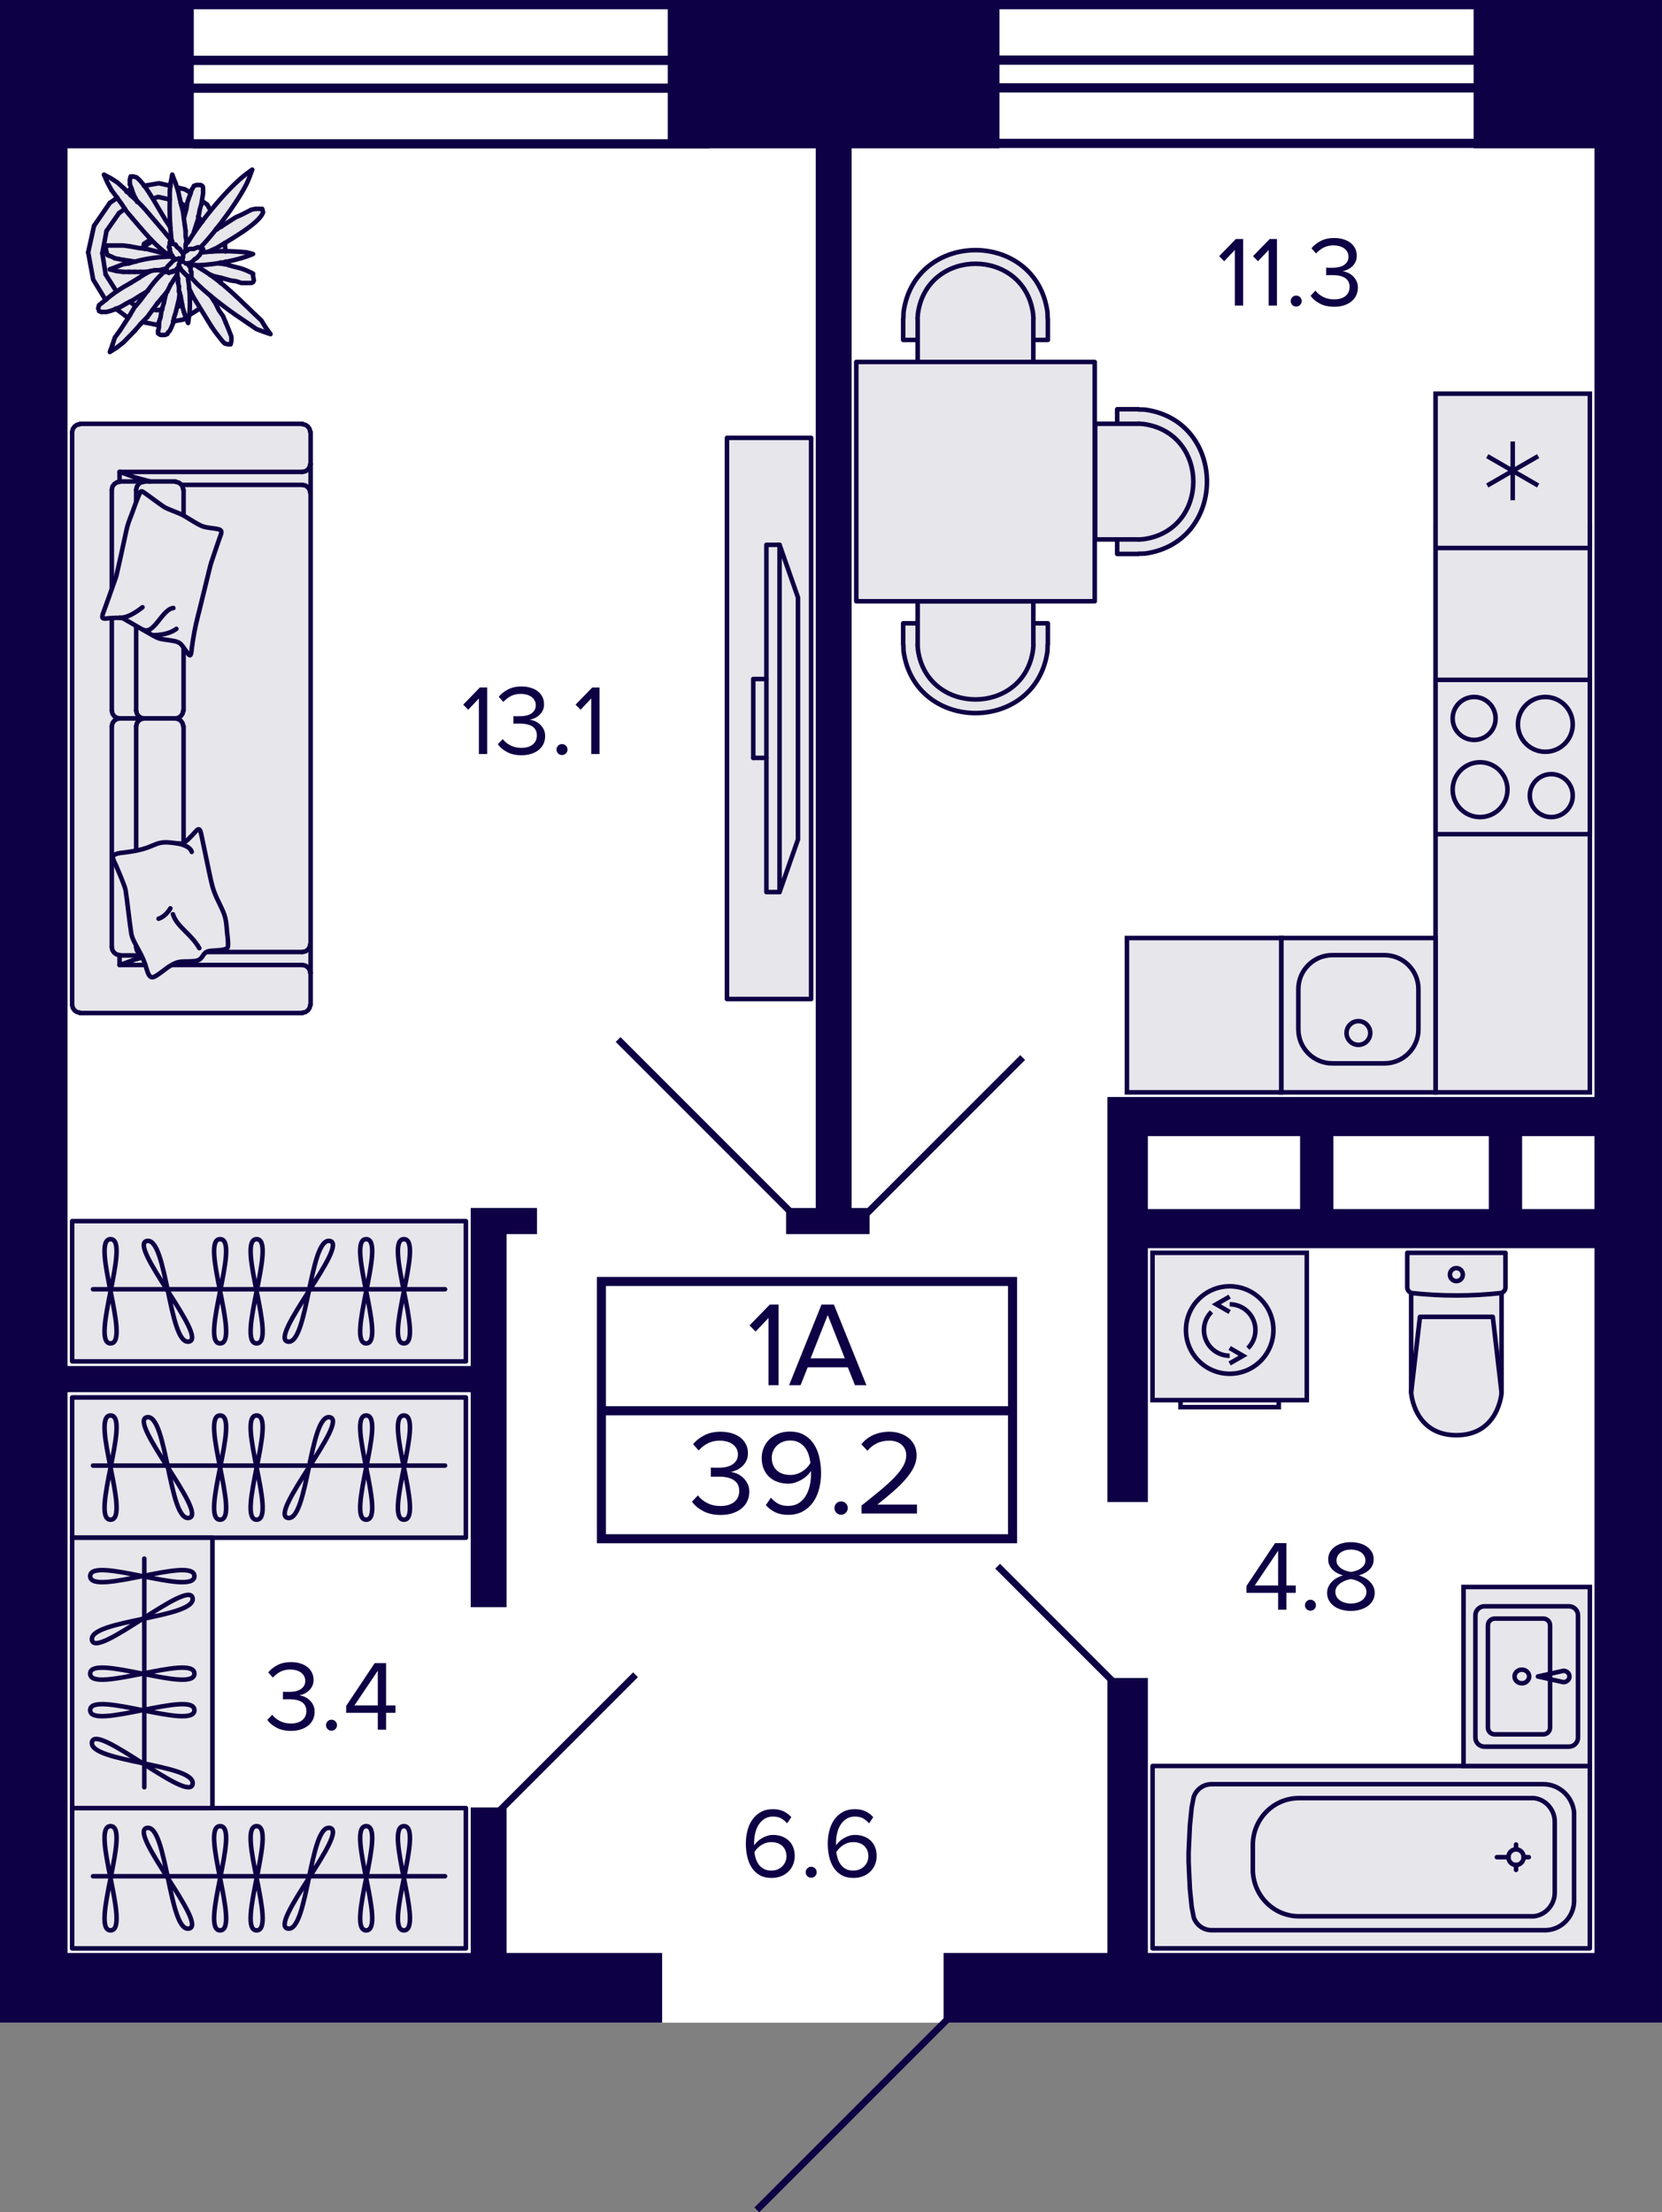 <svg enable-background="new 0 0 183.215 243.856" viewBox="0 0 183.215 243.856" xmlns="http://www.w3.org/2000/svg"><rect x="0" y="0" width="183.215" height="243.856" fill="#808080" stroke="none"/><polygon fill="#fff" points="84.334 .001 10.954 .001 0 .001 0 222.955 183.215 222.955 183.215 .001"/><path d="M 165.53 142.513 l 0 10.998 c 0 0 -.293 4.688 -4.983 4.688 s -4.984 -4.688 -4.984 -4.688 l 0 -11.004 L 165.53 142.513 z" style="fill:#e7e6eb;stroke:#0e0044;stroke-width:.5;stroke-linecap:round;stroke-linejoin:round;stroke-miterlimit:10"/><polyline points="155.563 153.497 156.533 145.153 164.56 145.153 165.53 153.497" style="fill:none;stroke:#0e0044;stroke-width:.5;stroke-linecap:round;stroke-linejoin:round;stroke-miterlimit:10"/><polygon points="165.399 142.536 164.189 142.65 162.977 142.731 161.764 142.78 160.549 142.796 159.335 142.78 158.121 142.731 156.909 142.65 155.7 142.537 155.586 142.514 155.479 142.471 155.381 142.409 155.296 142.329 155.227 142.235 155.176 142.13 155.145 142.016 155.134 141.899 155.134 138.096 165.959 138.096 165.959 141.899 165.948 142.016 165.917 142.128 165.867 142.233 165.798 142.327 165.714 142.406 165.617 142.469 165.511 142.513" style="fill:#e7e6eb;stroke:#0e0044;stroke-width:.5;stroke-linecap:round;stroke-linejoin:round;stroke-miterlimit:10"/><path d="M 161.258 140.496 c 0 .397 -.319 .718 -.712 .718 -.393 0 -.712 -.321 -.712 -.718 0 -.396 .319 -.718 .712 -.718 C 160.94 139.778 161.258 140.1 161.258 140.496 z" style="fill:none;stroke:#0e0044;stroke-width:.5;stroke-linecap:round;stroke-linejoin:round;stroke-miterlimit:10"/><polyline points="175.261 214.762 175.261 194.659 127.056 194.659 127.056 214.762 175.261 214.762" style="fill:#e7e6eb;stroke:#0e0044;stroke-width:.5;stroke-linecap:round;stroke-linejoin:round;stroke-miterlimit:10"/><path d="M 170.137 196.667 l -36.594 0 c -.869 0 -1.652 .559 -1.948 1.396 l -.224 1.157 -.201 2.003 -.139 2.952 v 1.075 l .139 2.947 .201 2.008 .224 1.152 c .296 .841 1.079 1.401 1.948 1.401 l 36.594 0 c 1.772 .097 3.285 -1.279 3.386 -3.083 v -9.925 C 173.327 197.995 171.871 196.667 170.137 196.667 z" style="fill:none;stroke:#0e0044;stroke-width:.5;stroke-linecap:round;stroke-linejoin:round;stroke-miterlimit:10"/><path d="M 171.393 200.82 v 7.781 c 0 1.337 -.979 2.47 -2.283 2.626 H 143.19 c -2.798 0 -5.071 -2.3 -5.081 -5.154 v .292 -3.01 c .01 -2.859 2.283 -5.155 5.081 -5.155 h 25.921 C 170.414 198.359 171.393 199.483 171.393 200.82 z" style="fill:none;stroke:#0e0044;stroke-width:.5;stroke-linecap:round;stroke-linejoin:round;stroke-miterlimit:10"/><path d="M 167.965 204.71 c 0 .477 -.377 .861 -.84 .861 -.468 0 -.84 -.384 -.84 -.861 0 -.477 .372 -.861 .84 -.861 C 167.588 203.849 167.965 204.234 167.965 204.71 z" style="fill:none;stroke:#0e0044;stroke-width:.5;stroke-linecap:round;stroke-linejoin:round;stroke-miterlimit:10"/><line style="fill:none;stroke:#0e0044;stroke-width:.5;stroke-linecap:round;stroke-linejoin:round;stroke-miterlimit:10" x1="167.124" x2="167.124" y1="203.849" y2="203.314"/><line style="fill:none;stroke:#0e0044;stroke-width:.5;stroke-linecap:round;stroke-linejoin:round;stroke-miterlimit:10" x1="167.124" x2="167.124" y1="205.571" y2="206.111"/><line style="fill:none;stroke:#0e0044;stroke-width:.5;stroke-linecap:round;stroke-linejoin:round;stroke-miterlimit:10" x1="167.965" x2="168.528" y1="204.71" y2="204.71"/><line style="fill:none;stroke:#0e0044;stroke-width:.5;stroke-linecap:round;stroke-linejoin:round;stroke-miterlimit:10" x1="166.284" x2="165.014" y1="204.71" y2="204.71"/><rect fill="#e7e6eb" height="16.237" stroke="#0e0044" stroke-miterlimit="10" stroke-width=".5" width="17.01" x="127.048" y="138.096"/><polyline fill="none" points="135.553 150.289 137.028 149.442 135.553 148.586" stroke="#0e0044" stroke-miterlimit="10" stroke-width=".5"/><polyline fill="none" points="135.553 142.92 134.079 143.768 135.553 144.617" stroke="#0e0044" stroke-miterlimit="10" stroke-width=".5"/><path d="M 137.564 148.611 c .811 -.812 1.054 -2.031 .614 -3.091 -.438 -1.06 -1.473 -1.751 -2.619 -1.751" fill="none" stroke="#0e0044" stroke-miterlimit="10" stroke-width=".5"/><path d="M 133.552 144.599 c -.812 .81 -1.054 2.031 -.616 3.091 .44 1.06 1.473 1.751 2.62 1.751" fill="none" stroke="#0e0044" stroke-miterlimit="10" stroke-width=".5"/><path d="M 130.737 146.605 c 0 -2.663 2.158 -4.822 4.82 -4.822 2.663 0 4.822 2.158 4.822 4.822 0 2.662 -2.158 4.822 -4.82 4.822 C 132.895 151.426 130.737 149.267 130.737 146.605 z" fill="none" stroke="#0e0044" stroke-miterlimit="10" stroke-width=".5"/><polyline fill="none" points="130.141 154.333 130.141 155.106 140.966 155.106 140.966 154.333" stroke="#0e0044" stroke-miterlimit="10" stroke-width=".5"/><rect fill="#e7e6eb" height="19.73" stroke="#0e0044" stroke-miterlimit="10" stroke-width=".5" transform="matrix(-1 0 -0 -1 336.598 369.587)" width="13.924" x="161.337" y="174.929"/><path d="M 172.956 177.058 h -9.313 c -.552 0 -1 .448 -1 1 v 13.471 c 0 .552 .448 1 1 1 h 9.313 c .552 0 1 -.448 1 -1 v -13.471 C 173.956 177.506 173.508 177.058 172.956 177.058 z" fill="none" stroke="#0e0044" stroke-miterlimit="10" stroke-width=".5"/><path d="M 172.343 184.167 L 172.343 184.167 c .371 0 .672 .281 .672 .627 0 .346 -.301 .627 -.672 .627 l -2.806 -.627 L 172.343 184.167 z" fill="none" stroke="#0e0044" stroke-linejoin="round" stroke-miterlimit="10" stroke-width=".5"/><path d="M 168.572 184.794 c 0 .415 -.361 .752 -.806 .752 -.445 0 -.806 -.337 -.806 -.752 0 -.415 .361 -.752 .806 -.752 C 168.211 184.042 168.572 184.378 168.572 184.794 z" fill="none" stroke="#0e0044" stroke-miterlimit="10" stroke-width=".5"/><path d="M 170.128 178.663 c .276 0 .5 .224 .5 .5 v 11.261 c 0 .276 -.224 .5 -.5 .5 h -5.354 c -.276 0 -.5 -.224 -.5 -.5 v -11.261 c 0 -.276 .224 -.5 .5 -.5 H 170.128 M 170.128 178.163 h -5.354 c -.552 0 -1 .448 -1 1 v 11.261 c 0 .552 .448 1 1 1 h 5.354 c .552 0 1 -.448 1 -1 v -11.261 C 171.128 178.611 170.68 178.163 170.128 178.163 L 170.128 178.163 z" fill="#0e0044"/><rect fill="#e7e6eb" height="62.459" stroke="#0e0044" stroke-miterlimit="10" stroke-width=".5" transform="matrix(-1 0 0 -1 333.512 178.354)" width="17.01" x="158.251" y="57.948"/><rect fill="#e7e6eb" height="17.01" stroke="#0e0044" stroke-miterlimit="10" stroke-width=".5" width="17.01" x="141.241" y="103.396"/><path d="M 152.615 105.532 c 1.93 0 3.5 1.57 3.5 3.5 v 4.43 c 0 1.93 -1.57 3.5 -3.5 3.5 h -5.739 c -1.93 0 -3.5 -1.57 -3.5 -3.5 v -4.431 c 0 -1.93 1.57 -3.5 3.5 -3.5 H 152.615 M 152.615 105.032 h -5.739 c -2.209 0 -4 1.791 -4 4 v 4.431 c 0 2.209 1.791 4 4 4 0 0 0 0 0 0 h 5.739 c 2.209 0 4 -1.791 4 -4 v -4.43 C 156.615 106.823 154.825 105.032 152.615 105.032 L 152.615 105.032 z" fill="#0e0044"/><circle clip-rule="evenodd" cx="149.746" cy="113.864" fill="none" r="1.308" stroke="#0e0044" stroke-miterlimit="10" stroke-width=".5"/><rect height="17.01" style="fill-rule:evenodd;clip-rule:evenodd;fill:#e7e6eb;stroke:#0e0044;stroke-width:.5;stroke-miterlimit:10" width="17.01" x="158.251" y="74.94"/><path d="M 162.504 77.075 c 1.167 0 2.117 .95 2.117 2.117 s -.95 2.117 -2.117 2.117 -2.117 -.95 -2.117 -2.117 S 161.336 77.075 162.504 77.075 M 162.504 76.575 c -1.445 0 -2.617 1.172 -2.617 2.617 s 1.172 2.617 2.617 2.617 2.617 -1.172 2.617 -2.617 S 163.949 76.575 162.504 76.575 L 162.504 76.575 z" fill="#0e0044"/><path d="M 171.009 85.58 c 1.167 0 2.117 .95 2.117 2.117 s -.95 2.117 -2.117 2.117 -2.117 -.95 -2.117 -2.117 S 169.841 85.58 171.009 85.58 M 171.009 85.08 c -1.445 0 -2.617 1.172 -2.617 2.617 s 1.172 2.617 2.617 2.617 2.617 -1.172 2.617 -2.617 S 172.454 85.08 171.009 85.08 L 171.009 85.08 z" fill="#0e0044"/><path d="M 163.158 84.272 c 1.528 0 2.771 1.243 2.771 2.771 0 1.528 -1.243 2.771 -2.771 2.771 s -2.771 -1.243 -2.771 -2.771 C 160.387 85.515 161.63 84.272 163.158 84.272 M 163.158 83.772 c -1.807 0 -3.271 1.465 -3.271 3.271 s 1.465 3.271 3.271 3.271 3.271 -1.464 3.271 -3.271 S 164.964 83.772 163.158 83.772 L 163.158 83.772 z" fill="#0e0044"/><path d="M 170.354 77.075 c 1.528 0 2.771 1.243 2.771 2.771 0 1.528 -1.243 2.771 -2.771 2.771 s -2.771 -1.243 -2.771 -2.771 C 167.583 78.318 168.826 77.075 170.354 77.075 M 170.354 76.575 c -1.807 0 -3.271 1.464 -3.271 3.271 s 1.465 3.271 3.271 3.271 c 1.807 0 3.271 -1.465 3.271 -3.271 S 172.161 76.575 170.354 76.575 L 170.354 76.575 z" fill="#0e0044"/><rect height="17.01" style="fill-rule:evenodd;clip-rule:evenodd;fill:#e7e6eb;stroke:#0e0044;stroke-width:.5;stroke-miterlimit:10" width="17.01" x="158.251" y="43.394"/><line fill="none" stroke="#0e0044" stroke-miterlimit="10" stroke-width=".5" x1="169.561" x2="163.952" y1="53.518" y2="50.28"/><line fill="none" stroke="#0e0044" stroke-miterlimit="10" stroke-width=".5" x1="163.952" x2="169.561" y1="53.518" y2="50.28"/><line fill="none" stroke="#0e0044" stroke-miterlimit="10" stroke-width=".5" x1="166.756" x2="166.756" y1="48.661" y2="55.138"/><rect fill="#e7e6eb" height="17.01" stroke="#0e0044" stroke-miterlimit="10" stroke-width=".5" transform="matrix(-1 0 0 -1 265.471 223.803)" width="17.01" x="124.231" y="103.396"/><rect height="43.405" style="fill:#e7e6eb;stroke:#0e0044;stroke-width:.5;stroke-linecap:round;stroke-linejoin:round;stroke-miterlimit:10" transform="matrix(0 1 -1 0 171.989 112.677)" width="15.464" x="21.924" y="120.63"/><line style="fill:none;stroke:#0e0044;stroke-width:.5;stroke-linecap:round;stroke-linejoin:round;stroke-miterlimit:10" x1="10.254" x2="49.058" y1="142.112" y2="142.112"/><path d="M 24.265 148.077 c 2.3 0 -2.3 -11.487 0 -11.487 S 21.965 148.077 24.265 148.077 z" style="fill:none;stroke:#0e0044;stroke-width:.5;stroke-linecap:round;stroke-linejoin:round;stroke-miterlimit:10"/><path d="M 12.188 148.077 c 2.3 0 -2.3 -11.487 0 -11.487 S 9.888 148.077 12.188 148.077 z" style="fill:none;stroke:#0e0044;stroke-width:.5;stroke-linecap:round;stroke-linejoin:round;stroke-miterlimit:10"/><path d="M 20.821 147.881 c -2.222 .384 -2.392 -11.48 -4.614 -11.096 C 13.985 137.168 23.043 147.497 20.821 147.881 z" style="fill:none;stroke:#0e0044;stroke-width:.5;stroke-linecap:round;stroke-linejoin:round;stroke-miterlimit:10"/><path d="M 40.368 148.077 c -2.3 0 2.3 -11.487 0 -11.487 S 42.669 148.077 40.368 148.077 z" style="fill:none;stroke:#0e0044;stroke-width:.5;stroke-linecap:round;stroke-linejoin:round;stroke-miterlimit:10"/><path d="M 28.291 148.077 c -2.3 0 2.3 -11.487 0 -11.487 S 30.591 148.077 28.291 148.077 z" style="fill:none;stroke:#0e0044;stroke-width:.5;stroke-linecap:round;stroke-linejoin:round;stroke-miterlimit:10"/><path d="M 31.735 147.881 c 2.222 .384 2.392 -11.48 4.614 -11.096 C 38.571 137.168 29.513 147.497 31.735 147.881 z" style="fill:none;stroke:#0e0044;stroke-width:.5;stroke-linecap:round;stroke-linejoin:round;stroke-miterlimit:10"/><path d="M 44.528 148.076 c -2.3 0 2.3 -11.487 0 -11.487 S 46.828 148.076 44.528 148.076 z" style="fill:none;stroke:#0e0044;stroke-width:.5;stroke-linecap:round;stroke-linejoin:round;stroke-miterlimit:10"/><rect height="43.405" style="fill:#e7e6eb;stroke:#0e0044;stroke-width:.5;stroke-linecap:round;stroke-linejoin:round;stroke-miterlimit:10" transform="matrix(0 1 -1 0 191.423 132.111)" width="15.464" x="21.924" y="140.065"/><line style="fill:none;stroke:#0e0044;stroke-width:.5;stroke-linecap:round;stroke-linejoin:round;stroke-miterlimit:10" x1="10.254" x2="49.058" y1="161.546" y2="161.546"/><path d="M 24.265 167.511 c 2.3 0 -2.3 -11.487 0 -11.487 S 21.965 167.511 24.265 167.511 z" style="fill:none;stroke:#0e0044;stroke-width:.5;stroke-linecap:round;stroke-linejoin:round;stroke-miterlimit:10"/><path d="M 12.188 167.511 c 2.3 0 -2.3 -11.487 0 -11.487 S 9.888 167.511 12.188 167.511 z" style="fill:none;stroke:#0e0044;stroke-width:.5;stroke-linecap:round;stroke-linejoin:round;stroke-miterlimit:10"/><path d="M 20.821 167.315 c -2.222 .384 -2.392 -11.48 -4.614 -11.096 S 23.043 166.931 20.821 167.315 z" style="fill:none;stroke:#0e0044;stroke-width:.5;stroke-linecap:round;stroke-linejoin:round;stroke-miterlimit:10"/><path d="M 40.368 167.511 c -2.3 0 2.3 -11.487 0 -11.487 S 42.669 167.511 40.368 167.511 z" style="fill:none;stroke:#0e0044;stroke-width:.5;stroke-linecap:round;stroke-linejoin:round;stroke-miterlimit:10"/><path d="M 28.291 167.511 c -2.3 0 2.3 -11.487 0 -11.487 S 30.591 167.511 28.291 167.511 z" style="fill:none;stroke:#0e0044;stroke-width:.5;stroke-linecap:round;stroke-linejoin:round;stroke-miterlimit:10"/><path d="M 31.735 167.315 c 2.222 .384 2.392 -11.48 4.614 -11.096 C 38.571 156.603 29.513 166.931 31.735 167.315 z" style="fill:none;stroke:#0e0044;stroke-width:.5;stroke-linecap:round;stroke-linejoin:round;stroke-miterlimit:10"/><path d="M 44.528 167.511 c -2.3 0 2.3 -11.487 0 -11.487 S 46.828 167.511 44.528 167.511 z" style="fill:none;stroke:#0e0044;stroke-width:.5;stroke-linecap:round;stroke-linejoin:round;stroke-miterlimit:10"/><rect height="43.405" style="fill:#e7e6eb;stroke:#0e0044;stroke-width:.5;stroke-linecap:round;stroke-linejoin:round;stroke-miterlimit:10" transform="matrix(0 1 -1 0 236.69 177.378)" width="15.464" x="21.924" y="185.332"/><line style="fill:none;stroke:#0e0044;stroke-width:.5;stroke-linecap:round;stroke-linejoin:round;stroke-miterlimit:10" x1="10.254" x2="49.058" y1="206.813" y2="206.813"/><path d="M 24.265 212.778 c 2.3 0 -2.3 -11.487 0 -11.487 C 26.566 201.29 21.965 212.778 24.265 212.778 z" style="fill:none;stroke:#0e0044;stroke-width:.5;stroke-linecap:round;stroke-linejoin:round;stroke-miterlimit:10"/><path d="M 12.188 212.778 c 2.3 0 -2.3 -11.487 0 -11.487 S 9.888 212.778 12.188 212.778 z" style="fill:none;stroke:#0e0044;stroke-width:.5;stroke-linecap:round;stroke-linejoin:round;stroke-miterlimit:10"/><path d="M 20.821 212.582 c -2.222 .384 -2.392 -11.48 -4.614 -11.096 S 23.043 212.198 20.821 212.582 z" style="fill:none;stroke:#0e0044;stroke-width:.5;stroke-linecap:round;stroke-linejoin:round;stroke-miterlimit:10"/><path d="M 40.368 212.778 c -2.3 0 2.3 -11.487 0 -11.487 S 42.669 212.778 40.368 212.778 z" style="fill:none;stroke:#0e0044;stroke-width:.5;stroke-linecap:round;stroke-linejoin:round;stroke-miterlimit:10"/><path d="M 28.291 212.778 c -2.3 0 2.3 -11.487 0 -11.487 S 30.591 212.778 28.291 212.778 z" style="fill:none;stroke:#0e0044;stroke-width:.5;stroke-linecap:round;stroke-linejoin:round;stroke-miterlimit:10"/><path d="M 31.735 212.582 c 2.222 .384 2.392 -11.48 4.614 -11.096 C 38.571 201.87 29.513 212.198 31.735 212.582 z" style="fill:none;stroke:#0e0044;stroke-width:.5;stroke-linecap:round;stroke-linejoin:round;stroke-miterlimit:10"/><path d="M 44.528 212.778 c -2.3 0 2.3 -11.487 0 -11.487 S 46.828 212.778 44.528 212.778 z" style="fill:none;stroke:#0e0044;stroke-width:.5;stroke-linecap:round;stroke-linejoin:round;stroke-miterlimit:10"/><rect height="29.803" style="fill:#e7e6eb;stroke:#0e0044;stroke-width:.5;stroke-linecap:round;stroke-linejoin:round;stroke-miterlimit:10" transform="matrix(-1 0 -0 -1 31.372 368.801)" width="15.464" x="7.954" y="169.499"/><line style="fill:none;stroke:#0e0044;stroke-width:.5;stroke-linecap:round;stroke-linejoin:round;stroke-miterlimit:10" x1="15.906" x2="15.907" y1="171.799" y2="197.002"/><path d="M 9.942 184.482 c 0 2.3 11.487 -2.3 11.487 0 C 21.429 186.783 9.942 182.182 9.942 184.482 z" style="fill:none;stroke:#0e0044;stroke-width:.5;stroke-linecap:round;stroke-linejoin:round;stroke-miterlimit:10"/><path d="M 9.942 173.733 c 0 2.3 11.487 -2.3 11.487 0 C 21.429 176.034 9.942 171.433 9.942 173.733 z" style="fill:none;stroke:#0e0044;stroke-width:.5;stroke-linecap:round;stroke-linejoin:round;stroke-miterlimit:10"/><path d="M 10.138 180.767 c -.384 -2.222 11.48 -2.392 11.096 -4.614 C 20.85 173.931 10.521 182.989 10.138 180.767 z" style="fill:none;stroke:#0e0044;stroke-width:.5;stroke-linecap:round;stroke-linejoin:round;stroke-miterlimit:10"/><path d="M 10.138 192.034 c -.384 2.222 11.48 2.392 11.096 4.614 S 10.521 189.812 10.138 192.034 z" style="fill:none;stroke:#0e0044;stroke-width:.5;stroke-linecap:round;stroke-linejoin:round;stroke-miterlimit:10"/><path d="M 9.942 188.508 c 0 -2.3 11.487 2.3 11.487 0 S 9.942 190.809 9.942 188.508 z" style="fill:none;stroke:#0e0044;stroke-width:.5;stroke-linecap:round;stroke-linejoin:round;stroke-miterlimit:10"/><path d="M 115.492 35.13 l -.019 -.706 c -1.239 -9.137 -14.632 -9.137 -15.871 0 l -.019 .706 -.019 -.018 0 2.357 1.599 0 h 12.75 1.599 l 0 -2.357 L 115.492 35.13 z" style="fill:#e7e6eb;stroke:#0e0044;stroke-width:.5;stroke-linecap:round;stroke-linejoin:round;stroke-miterlimit:10"/><path d="M 113.912 35.112 l 0 4.786 -12.75 0 0 0 0 -4.786 -.019 .018 .057 -.634 c 1.055 -7.229 11.619 -7.229 12.674 0 l .057 .634 L 113.912 35.112 z" style="fill:#e7e6eb;stroke:#0e0044;stroke-width:.5;stroke-linecap:round;stroke-linejoin:round;stroke-miterlimit:10"/><path d="M 115.492 71.043 l -.019 .706 c -1.239 9.137 -14.632 9.137 -15.871 0 l -.019 -.706 -.019 .018 0 -2.357 1.599 0 h 12.75 1.599 l 0 2.357 L 115.492 71.043 z" style="fill:#e7e6eb;stroke:#0e0044;stroke-width:.5;stroke-linecap:round;stroke-linejoin:round;stroke-miterlimit:10"/><path d="M 113.912 71.061 l 0 -4.786 -12.75 0 0 0 0 4.786 -.019 -.018 .057 .634 c 1.055 7.229 11.619 7.229 12.674 0 l .057 -.634 L 113.912 71.061 z" style="fill:#e7e6eb;stroke:#0e0044;stroke-width:.5;stroke-linecap:round;stroke-linejoin:round;stroke-miterlimit:10"/><path d="M 125.493 45.132 l .706 .019 c 9.137 1.239 9.137 14.632 0 15.871 l -.706 .019 .018 .019 -2.357 0 0 -1.599 0 -12.75 0 -1.599 2.357 0 L 125.493 45.132 z" style="fill:#e7e6eb;stroke:#0e0044;stroke-width:.5;stroke-linecap:round;stroke-linejoin:round;stroke-miterlimit:10"/><path d="M 125.512 46.711 l -4.786 0 v 12.75 l 0 0 4.786 0 -.018 .019 .634 -.057 c 7.229 -1.055 7.229 -11.619 0 -12.674 l -.634 -.057 L 125.512 46.711 z" style="fill:#e7e6eb;stroke:#0e0044;stroke-width:.5;stroke-linecap:round;stroke-linejoin:round;stroke-miterlimit:10"/><rect height="26.288" style="fill:#e7e6eb;stroke:#0e0044;stroke-width:.5;stroke-linecap:round;stroke-linejoin:round;stroke-miterlimit:10" transform="matrix(0 1 -1 0 160.624 -54.451)" width="26.377" x="94.349" y="39.942"/><polyline points="89.416 48.265 89.416 110.12 80.138 110.12 80.138 48.265 89.416 48.265" style="fill:#e7e6eb;stroke:#0e0044;stroke-width:.5;stroke-linecap:round;stroke-linejoin:round;stroke-miterlimit:10"/><polyline points="85.937 60.056 87.967 65.855 87.967 92.53 85.937 98.329" style="fill:none;stroke:#0e0044;stroke-width:.5;stroke-linecap:round;stroke-linejoin:round;stroke-miterlimit:10"/><polyline points="84.487 60.056 84.487 98.329 85.937 98.329 85.937 60.056 84.487 60.056" style="fill:none;stroke:#0e0044;stroke-width:.5;stroke-linecap:round;stroke-linejoin:round;stroke-miterlimit:10"/><polyline points="84.487 74.843 83.038 74.843 83.038 83.541" style="fill:none;stroke:#0e0044;stroke-width:.5;stroke-linecap:round;stroke-linejoin:round;stroke-miterlimit:10"/><line style="fill:none;stroke:#0e0044;stroke-width:.5;stroke-linecap:round;stroke-linejoin:round;stroke-miterlimit:10" x1="84.487" x2="83.038" y1="83.541" y2="83.541"/><path d="M 9.077 111.543 h 24.091 c .552 0 1 -.448 1 -1 V 47.825 c 0 -.552 -.448 -1 -1 -1 H 9.077 c -.552 0 -1 .448 -1 1 v 62.718 C 8.077 111.095 8.525 111.543 9.077 111.543 z" fill="#e7e6eb"/><line style="fill:none;stroke:#0e0044;stroke-width:.5;stroke-linecap:round;stroke-linejoin:round;stroke-miterlimit:10" x1="33.346" x2="20.052" y1="104.938" y2="104.938"/><line style="fill:none;stroke:#0e0044;stroke-width:.5;stroke-linecap:round;stroke-linejoin:round;stroke-miterlimit:10" x1="13.181" x2="33.346" y1="106.367" y2="106.367"/><line style="fill:none;stroke:#0e0044;stroke-width:.5;stroke-linecap:round;stroke-linejoin:round;stroke-miterlimit:10" x1="8.813" x2="33.346" y1="111.666" y2="111.666"/><line style="fill:none;stroke:#0e0044;stroke-width:.5;stroke-linecap:round;stroke-linejoin:round;stroke-miterlimit:10" x1="13.181" x2="33.346" y1="52.018" y2="52.018"/><line style="fill:none;stroke:#0e0044;stroke-width:.5;stroke-linecap:round;stroke-linejoin:round;stroke-miterlimit:10" x1="8.813" x2="33.346" y1="46.718" y2="46.718"/><line style="fill:none;stroke:#0e0044;stroke-width:.5;stroke-linecap:round;stroke-linejoin:round;stroke-miterlimit:10" x1="33.346" x2="20.052" y1="53.446" y2="53.446"/><line style="fill:none;stroke:#0e0044;stroke-width:.5;stroke-linecap:round;stroke-linejoin:round;stroke-miterlimit:10" x1="34.242" x2="34.242" y1="51.153" y2="107.231"/><polyline points="34.205 51.153 34.13 51.492 33.943 51.755 33.682 51.943 33.346 52.018" style="fill:none;stroke:#0e0044;stroke-width:.5;stroke-linecap:round;stroke-linejoin:round;stroke-miterlimit:10"/><polyline points="33.346 46.756 33.682 46.831 33.943 47.019 34.13 47.282 34.205 47.62" style="fill:none;stroke:#0e0044;stroke-width:.5;stroke-linecap:round;stroke-linejoin:round;stroke-miterlimit:10"/><line style="fill:none;stroke:#0e0044;stroke-width:.5;stroke-linecap:round;stroke-linejoin:round;stroke-miterlimit:10" x1="34.242" x2="34.242" y1="47.62" y2="51.153"/><polyline points="33.346 53.446 33.682 53.521 33.943 53.709 34.13 53.972 34.205 54.31" style="fill:none;stroke:#0e0044;stroke-width:.5;stroke-linecap:round;stroke-linejoin:round;stroke-miterlimit:10"/><polyline points="34.205 110.764 34.13 111.102 33.943 111.365 33.682 111.553 33.346 111.629" style="fill:none;stroke:#0e0044;stroke-width:.5;stroke-linecap:round;stroke-linejoin:round;stroke-miterlimit:10"/><polyline points="34.205 104.074 34.13 104.412 33.943 104.675 33.682 104.863 33.346 104.938" style="fill:none;stroke:#0e0044;stroke-width:.5;stroke-linecap:round;stroke-linejoin:round;stroke-miterlimit:10"/><polyline points="33.346 106.367 33.682 106.442 33.943 106.63 34.13 106.893 34.205 107.231" style="fill:none;stroke:#0e0044;stroke-width:.5;stroke-linecap:round;stroke-linejoin:round;stroke-miterlimit:10"/><line style="fill:none;stroke:#0e0044;stroke-width:.5;stroke-linecap:round;stroke-linejoin:round;stroke-miterlimit:10" x1="34.242" x2="34.242" y1="107.231" y2="110.764"/><line style="fill:none;stroke:#0e0044;stroke-width:.5;stroke-linecap:round;stroke-linejoin:round;stroke-miterlimit:10" x1="7.954" x2="7.954" y1="47.62" y2="110.764"/><polyline points="7.954 47.62 8.028 47.282 8.215 47.019 8.476 46.831 8.813 46.756" style="fill:none;stroke:#0e0044;stroke-width:.5;stroke-linecap:round;stroke-linejoin:round;stroke-miterlimit:10"/><line style="fill:none;stroke:#0e0044;stroke-width:.5;stroke-linecap:round;stroke-linejoin:round;stroke-miterlimit:10" x1="13.181" x2="13.181" y1="52.018" y2="53.07"/><polyline points="16.542 53.07 14.862 52.619 13.219 52.018" style="fill:none;stroke:#0e0044;stroke-width:.5;stroke-linecap:round;stroke-linejoin:round;stroke-miterlimit:10"/><polyline points="8.813 111.629 8.476 111.553 8.215 111.365 8.028 111.102 7.954 110.764" style="fill:none;stroke:#0e0044;stroke-width:.5;stroke-linecap:round;stroke-linejoin:round;stroke-miterlimit:10"/><line style="fill:none;stroke:#0e0044;stroke-width:.5;stroke-linecap:round;stroke-linejoin:round;stroke-miterlimit:10" x1="13.181" x2="13.181" y1="105.314" y2="106.367"/><polyline points="13.219 106.367 14.862 105.765 16.542 105.314" style="fill:none;stroke:#0e0044;stroke-width:.5;stroke-linecap:round;stroke-linejoin:round;stroke-miterlimit:10"/><polyline points="19.343 53.108 19.679 53.183 19.94 53.371 20.127 53.634 20.202 53.972" style="fill:none;stroke:#0e0044;stroke-width:.5;stroke-linecap:round;stroke-linejoin:round;stroke-miterlimit:10"/><line style="fill:none;stroke:#0e0044;stroke-width:.5;stroke-linecap:round;stroke-linejoin:round;stroke-miterlimit:10" x1="19.343" x2="13.182" y1="53.07" y2="53.07"/><polyline points="12.323 53.972 12.397 53.634 12.584 53.371 12.845 53.183 13.181 53.108" style="fill:none;stroke:#0e0044;stroke-width:.5;stroke-linecap:round;stroke-linejoin:round;stroke-miterlimit:10"/><line style="fill:none;stroke:#0e0044;stroke-width:.5;stroke-linecap:round;stroke-linejoin:round;stroke-miterlimit:10" x1="12.323" x2="12.323" y1="53.972" y2="78.328"/><polyline points="13.181 79.192 12.845 79.117 12.584 78.929 12.397 78.666 12.323 78.328" style="fill:none;stroke:#0e0044;stroke-width:.5;stroke-linecap:round;stroke-linejoin:round;stroke-miterlimit:10"/><line style="fill:none;stroke:#0e0044;stroke-width:.5;stroke-linecap:round;stroke-linejoin:round;stroke-miterlimit:10" x1="13.181" x2="19.343" y1="79.192" y2="79.192"/><polyline points="20.202 78.328 20.127 78.666 19.94 78.929 19.679 79.117 19.343 79.192" style="fill:none;stroke:#0e0044;stroke-width:.5;stroke-linecap:round;stroke-linejoin:round;stroke-miterlimit:10"/><line style="fill:none;stroke:#0e0044;stroke-width:.5;stroke-linecap:round;stroke-linejoin:round;stroke-miterlimit:10" x1="20.239" x2="20.239" y1="78.328" y2="53.972"/><polyline points="20.202 104.412 20.127 104.75 19.94 105.013 19.679 105.201 19.343 105.277" style="fill:none;stroke:#0e0044;stroke-width:.5;stroke-linecap:round;stroke-linejoin:round;stroke-miterlimit:10"/><line style="fill:none;stroke:#0e0044;stroke-width:.5;stroke-linecap:round;stroke-linejoin:round;stroke-miterlimit:10" x1="19.343" x2="13.182" y1="105.314" y2="105.314"/><polyline points="13.181 105.277 12.845 105.201 12.584 105.013 12.397 104.75 12.323 104.412" style="fill:none;stroke:#0e0044;stroke-width:.5;stroke-linecap:round;stroke-linejoin:round;stroke-miterlimit:10"/><line style="fill:none;stroke:#0e0044;stroke-width:.5;stroke-linecap:round;stroke-linejoin:round;stroke-miterlimit:10" x1="12.323" x2="12.323" y1="104.412" y2="80.057"/><polyline points="12.323 80.057 12.397 79.718 12.584 79.455 12.845 79.267 13.181 79.192" style="fill:none;stroke:#0e0044;stroke-width:.5;stroke-linecap:round;stroke-linejoin:round;stroke-miterlimit:10"/><line style="fill:none;stroke:#0e0044;stroke-width:.5;stroke-linecap:round;stroke-linejoin:round;stroke-miterlimit:10" x1="13.181" x2="19.343" y1="79.192" y2="79.192"/><polyline points="19.343 79.192 19.679 79.267 19.94 79.455 20.127 79.718 20.202 80.057" style="fill:none;stroke:#0e0044;stroke-width:.5;stroke-linecap:round;stroke-linejoin:round;stroke-miterlimit:10"/><line style="fill:none;stroke:#0e0044;stroke-width:.5;stroke-linecap:round;stroke-linejoin:round;stroke-miterlimit:10" x1="20.239" x2="20.239" y1="80.057" y2="104.412"/><polyline points="15.87 105.277 15.534 105.201 15.273 105.013 15.086 104.75 15.011 104.412" style="fill:none;stroke:#0e0044;stroke-width:.5;stroke-linecap:round;stroke-linejoin:round;stroke-miterlimit:10"/><line style="fill:none;stroke:#0e0044;stroke-width:.5;stroke-linecap:round;stroke-linejoin:round;stroke-miterlimit:10" x1="15.011" x2="15.011" y1="104.412" y2="80.057"/><polyline points="15.011 80.057 15.086 79.718 15.273 79.455 15.534 79.267 15.87 79.192" style="fill:none;stroke:#0e0044;stroke-width:.5;stroke-linecap:round;stroke-linejoin:round;stroke-miterlimit:10"/><polyline points="15.011 53.972 15.086 53.634 15.273 53.371 15.534 53.183 15.87 53.108" style="fill:none;stroke:#0e0044;stroke-width:.5;stroke-linecap:round;stroke-linejoin:round;stroke-miterlimit:10"/><line style="fill:none;stroke:#0e0044;stroke-width:.5;stroke-linecap:round;stroke-linejoin:round;stroke-miterlimit:10" x1="15.011" x2="15.011" y1="53.972" y2="78.328"/><polyline points="15.87 79.192 15.534 79.117 15.273 78.929 15.086 78.666 15.011 78.328" style="fill:none;stroke:#0e0044;stroke-width:.5;stroke-linecap:round;stroke-linejoin:round;stroke-miterlimit:10"/><path d="M 12.797 95.407 c .209 .504 .99 2.306 1.05 2.723 .236 1.565 .382 3.179 .624 4.767 .121 .654 .499 1.216 .811 1.82 .446 .822 .637 1.255 .899 2.152 .124 .374 .3 1.039 .798 .806 .391 -.155 1.164 -.791 1.548 -1.07 1.3 -.852 1.513 -.527 2.925 -.671 1.113 -.116 .696 -1.023 1.761 -1.126 .369 -.047 1.723 -.023 1.885 -.371 .11 -.258 -.024 -1.341 -.071 -1.71 -.12 -1.901 -.324 -1.999 -1.098 -3.676 -.515 -1.084 -.613 -1.745 -.867 -2.898 -.287 -1.373 -.579 -2.77 -.866 -4.144 -.21 -.986 -.407 -.579 -.924 -.035 -1.346 1.449 -1.15 .94 -2.922 .873 -.895 -.018 -1.296 .291 -2.085 .576 -.908 .316 -1.592 .421 -2.527 .54 -.369 .047 -1.322 .095 -1.298 .572 C 12.467 94.732 12.693 95.206 12.797 95.407 z" style="fill-rule:evenodd;clip-rule:evenodd;fill:#e7e6eb;stroke:#0e0044;stroke-width:.5;stroke-linecap:round;stroke-linejoin:round;stroke-miterlimit:10"/><path d="M 17.483 101.267 c 0 0 .748 -.197 1.298 -1.143" style="clip-rule:evenodd;fill:none;stroke:#0e0044;stroke-width:.5;stroke-linecap:round;stroke-linejoin:round;stroke-miterlimit:10"/><path d="M 19.481 92.954 c 0 0 1.457 .202 1.655 .95" style="clip-rule:evenodd;fill:none;stroke:#0e0044;stroke-width:.5;stroke-linecap:round;stroke-linejoin:round;stroke-miterlimit:10"/><path d="M 21.973 104.513 c -.964 -1.651 -2.449 -2.314 -2.911 -3.74" style="clip-rule:evenodd;fill:none;stroke:#0e0044;stroke-width:.5;stroke-linecap:round;stroke-linejoin:round;stroke-miterlimit:10"/><path d="M 12.764 63.66 c -.454 1.292 -.916 2.633 -1.395 3.921 -.25 .705 .038 .631 .648 .565 .381 -.032 1.266 -.1 1.592 .032 .136 .074 .293 .177 .429 .252 .948 .567 1.948 1.119 2.9 1.663 .659 .367 .861 .353 1.591 .457 .436 .077 1.054 .112 1.374 .418 .3 .278 .796 1.14 .977 1.247 .225 .14 .241 -.656 .263 -.777 .162 -1.194 .373 -2.38 .68 -3.549 .017 -.097 .034 -.193 .08 -.31 .38 -1.58 .789 -3.18 1.174 -4.785 .097 -.407 .177 -.717 .323 -1.116 .308 -.894 .593 -1.792 .93 -2.706 .187 -.491 .03 -.594 -.478 -.684 -.532 -.094 -1.227 -.118 -1.71 -.353 -.483 -.235 -1.044 -.585 -1.494 -.864 -.381 -.242 -.61 -.358 -1.029 -.532 -.394 -.17 -1.24 -.47 -1.552 -.675 -.759 -.509 -1.436 -1.053 -2.17 -1.558 -.088 -.066 -.285 -.225 -.379 -.117 -.216 .236 -.846 2.097 -1.029 2.564 -.224 .559 -.411 1.05 -.538 1.627 -.377 1.705 -.731 3.415 -1.133 5.116 L 12.764 63.66 z" style="fill-rule:evenodd;clip-rule:evenodd;fill:#e7e6eb;stroke:#0e0044;stroke-width:.5;stroke-linecap:round;stroke-linejoin:round;stroke-miterlimit:10"/><path d="M 16.865 70.012 c 0 0 1.576 .063 2.579 -.695" style="clip-rule:evenodd;fill:none;stroke:#0e0044;stroke-width:.5;stroke-linecap:round;stroke-linejoin:round;stroke-miterlimit:10"/><path d="M 15.784 69.419 c 1.219 .567 2.093 -2.285 3.333 -2.399" style="clip-rule:evenodd;fill:none;stroke:#0e0044;stroke-width:.5;stroke-linecap:round;stroke-linejoin:round;stroke-miterlimit:10"/><path d="M 13.215 68.078 c 1 .111 2.492 -1.145 2.492 -1.145" style="clip-rule:evenodd;fill:none;stroke:#0e0044;stroke-width:.5;stroke-linecap:round;stroke-linejoin:round;stroke-miterlimit:10"/><polygon fill="#e7e6eb" points="14.278 35.027 12.871 33.917 11.736 34.287 11.169 34.311 10.848 34.114 11.094 33.596 11.761 33.102 10.428 30.807 9.861 27.821 10.527 24.885 12.18 22.368 13.069 21.874 12.402 20.986 11.662 19.432 12.723 20.122 13.883 21.134 14.574 20.69 14.376 20.246 14.5 19.506 15.043 19.654 15.931 20.567 17.486 20.32 18.818 20.616 19.04 19.728 19.509 20.789 20.323 20.912 21.088 21.43 21.187 20.937 21.483 20.517 22.149 20.468 22.273 20.937 22.273 21.381 22.125 22.22 22.766 22.615 23.161 23.404 25.16 21.085 26.443 19.851 27.504 19.061 27.208 20.048 26.394 21.504 24.691 23.972 23.531 25.477 24.839 24.737 26.048 23.997 27.825 23.256 28.787 23.158 28.886 23.528 27.776 24.688 25.333 26.292 24.716 26.662 24.765 27.673 27.405 27.97 26.492 28.34 23.951 29.006 25.061 29.228 27.8 30.092 27.924 31.005 27.751 31.153 26.591 31.103 26.122 30.881 25.431 30.807 22.865 30.166 24.74 31.671 28.664 35.323 29.503 36.606 28.319 36.162 23.087 32.461 23.729 33.522 24.124 34.336 24.617 35.027 25.456 37.149 25.333 37.939 24.814 37.791 22.1 33.867 20.151 35.15 19.04 35.274 18.892 35.989 18.349 36.804 17.708 36.828 17.412 36.68 17.609 36.113 17.609 35.644 17.19 35.743 15.684 35.422 15.24 35.866 13.71 37.47 13.241 37.939 12.304 38.556 12.748 37.223"/><g stroke="#0e0044" stroke-miterlimit="10"><polyline fill="none" points="13.94 33.447 14.674 33.071 15.409 32.602 16.051 32.226 16.327 32.038" stroke-linecap="round" stroke-linejoin="round" stroke-width=".5"/><path d="M 14.583 24.053 l .642 .752 c 1.105 1.29 1.955 2.264 3.305 3.288 l .275 .188" fill="none" stroke-linecap="round" stroke-linejoin="round" stroke-width=".5"/><polyline fill="none" points="14.307 27.153 15.317 27.341 16.143 27.435 17.612 27.811 18.254 27.905 18.346 27.905" stroke-linecap="round" stroke-linejoin="round" stroke-width=".5"/><path d="M 14.215 29.032 l .642 -.188 c 1.31 -.363 2.688 -.54 4.039 -.564 l .092 .094" fill="none" stroke-linecap="round" stroke-linejoin="round" stroke-width=".5"/><path d="M 14.307 34.762 l .551 -.939 c 1.083 -1.141 1.776 -2.507 2.937 -3.57 l .459 -.564" fill="none" stroke-linecap="round" stroke-linejoin="round" stroke-width=".5"/><path d="M 14.674 19.449 l .367 .094 c 1.206 .925 2.644 3.987 3.58 5.261 l .184 .376" fill="none" stroke-linecap="round" stroke-linejoin="round" stroke-width=".5"/><line fill="none" stroke-linecap="round" stroke-linejoin="round" stroke-width=".5" x1="14.307" x2="14.95" y1="33.259" y2="33.729"/><line fill="none" stroke-linecap="round" stroke-linejoin="round" stroke-width=".5" x1="14.858" x2="14.215" y1="29.971" y2="29.971"/><line fill="none" stroke-linecap="round" stroke-linejoin="round" stroke-width=".5" x1="14.95" x2="14.674" y1="21.892" y2="21.328"/><line fill="none" stroke-linecap="round" stroke-linejoin="round" stroke-width=".5" x1="14.95" x2="14.307" y1="28.843" y2="28.75"/><line fill="none" stroke-linecap="round" stroke-linejoin="round" stroke-width=".5" x1="15.133" x2="14.399" y1="22.173" y2="21.516"/><line fill="none" stroke-linecap="round" stroke-linejoin="round" stroke-width=".5" x1="15.133" x2="14.95" y1="22.267" y2="21.892"/><line fill="none" stroke-linecap="round" stroke-linejoin="round" stroke-width=".5" x1="15.317" x2="14.399" y1="30.629" y2="31.192"/><line fill="none" stroke-linecap="round" stroke-linejoin="round" stroke-width=".5" x1="15.501" x2="14.858" y1="29.971" y2="29.971"/><polyline fill="none" points="15.776 27.341 15.868 26.871 16.602 26.402" stroke-linecap="round" stroke-linejoin="round" stroke-width=".5"/><polyline fill="none" points="15.868 20.483 17.52 20.201 18.805 20.483" stroke-linecap="round" stroke-linejoin="round" stroke-width=".5"/><line fill="none" stroke-linecap="round" stroke-linejoin="round" stroke-width=".5" x1="15.868" x2="15.133" y1="22.926" y2="22.174"/><polyline fill="none" points="15.96 27.435 16.051 27.059 16.786 26.59" stroke-linecap="round" stroke-linejoin="round" stroke-width=".5"/><line fill="none" stroke-linecap="round" stroke-linejoin="round" stroke-width=".5" x1="16.052" x2="15.501" y1="29.971" y2="29.971"/><line fill="none" stroke-linecap="round" stroke-linejoin="round" stroke-width=".5" x1="16.052" x2="15.317" y1="30.159" y2="30.629"/><line fill="none" stroke-linecap="round" stroke-linejoin="round" stroke-width=".5" x1="16.235" x2="15.501" y1="34.95" y2="35.702"/><line fill="none" stroke-linecap="round" stroke-linejoin="round" stroke-width=".5" x1="16.511" x2="15.868" y1="23.677" y2="22.926"/><polyline fill="none" points="16.052 29.971 16.603 29.878 16.052 30.16" stroke-linecap="round" stroke-linejoin="round" stroke-width=".5"/><polyline fill="none" points="16.878 21.892 17.429 21.705 18.714 21.987" stroke-linecap="round" stroke-linejoin="round" stroke-width=".5"/><line fill="none" stroke-linecap="round" stroke-linejoin="round" stroke-width=".5" x1="16.786" x2="16.235" y1="34.199" y2="34.951"/><polyline fill="none" points="16.878 34.105 17.245 34.199 17.888 34.105" stroke-linecap="round" stroke-linejoin="round" stroke-width=".5"/><line fill="none" stroke-linecap="round" stroke-linejoin="round" stroke-width=".5" x1="17.062" x2="16.603" y1="29.784" y2="29.878"/><line fill="none" stroke-linecap="round" stroke-linejoin="round" stroke-width=".5" x1="17.154" x2="16.511" y1="24.429" y2="23.678"/><line fill="none" stroke-linecap="round" stroke-linejoin="round" stroke-width=".5" x1="17.337" x2="16.786" y1="33.448" y2="34.2"/><line fill="none" stroke-linecap="round" stroke-linejoin="round" stroke-width=".5" x1="17.521" x2="17.062" y1="29.784" y2="29.784"/><polyline fill="none" points="19.081 35.608 19.173 35.045 19.356 34.481 19.54 33.729 19.724 32.978 19.816 32.226" stroke-linecap="round" stroke-linejoin="round" stroke-width=".5"/><line fill="none" stroke-linecap="round" stroke-linejoin="round" stroke-width=".5" x1="17.796" x2="17.154" y1="25.181" y2="24.429"/><polyline fill="none" points="17.521 35.515 17.704 34.951 17.796 34.294" stroke-linecap="round" stroke-linejoin="round" stroke-width=".5"/><line fill="none" stroke-linecap="round" stroke-linejoin="round" stroke-width=".5" x1="17.888" x2="17.337" y1="32.79" y2="33.448"/><line fill="none" stroke-linecap="round" stroke-linejoin="round" stroke-width=".5" x1="17.98" x2="17.521" y1="29.69" y2="29.784"/><line fill="none" stroke-linecap="round" stroke-linejoin="round" stroke-width=".5" x1="18.072" x2="17.796" y1="33.354" y2="34.294"/><polyline fill="none" points="18.163 29.972 18.347 29.691 18.439 29.409 18.531 29.315 18.714 29.127 18.806 29.033 18.99 28.845 19.081 28.751 19.173 28.657 19.265 28.657 19.357 28.563 19.632 28.563" stroke-linecap="round" stroke-linejoin="round" stroke-width=".5"/><line fill="none" stroke-linecap="round" stroke-linejoin="round" stroke-width=".5" x1="18.255" x2="18.072" y1="32.509" y2="33.354"/><line fill="none" stroke-linecap="round" stroke-linejoin="round" stroke-width=".5" x1="18.347" x2="17.796" y1="25.839" y2="25.181"/><line fill="none" stroke-linecap="round" stroke-linejoin="round" stroke-width=".5" x1="18.347" x2="17.98" y1="29.596" y2="29.691"/><line fill="none" stroke-linecap="round" stroke-linejoin="round" stroke-width=".5" x1="18.439" x2="18.164" y1="29.972" y2="29.972"/><line fill="none" stroke-linecap="round" stroke-linejoin="round" stroke-width=".5" x1="18.347" x2="18.255" y1="32.227" y2="32.509"/><line fill="none" stroke-linecap="round" stroke-linejoin="round" stroke-width=".5" x1="18.439" x2="17.888" y1="32.133" y2="32.791"/><path d="M 18.715 21.047 v .752 c -.044 1.843 .011 2.813 .184 4.603 l .092 .47" fill="none" stroke-linecap="round" stroke-linejoin="round" stroke-width=".5"/><polyline fill="none" points="18.623 27.248 18.714 26.966 18.714 26.684 18.99 26.872 19.357 26.966 19.449 27.154 19.632 27.342 19.816 27.436 19.908 27.624 19.999 27.717 20.091 27.811 20.183 27.999 20.183 28.375" stroke-linecap="round" stroke-linejoin="round" stroke-width=".5"/><line fill="none" stroke-linecap="round" stroke-linejoin="round" stroke-width=".5" x1="18.623" x2="18.439" y1="30.066" y2="29.972"/><line fill="none" stroke-linecap="round" stroke-linejoin="round" stroke-width=".5" x1="18.715" x2="18.623" y1="27.436" y2="27.248"/><line fill="none" stroke-linecap="round" stroke-linejoin="round" stroke-width=".5" x1="18.806" x2="18.715" y1="20.202" y2="21.047"/><polyline fill="none" points="18.715 27.436 18.715 27.624 18.806 27.812 18.806 27.905" stroke-linecap="round" stroke-linejoin="round" stroke-width=".5"/><line fill="none" stroke-linecap="round" stroke-linejoin="round" stroke-width=".5" x1="18.806" x2="18.623" y1="29.972" y2="30.066"/><line fill="none" stroke-linecap="round" stroke-linejoin="round" stroke-width=".5" x1="18.806" x2="18.347" y1="26.402" y2="25.839"/><line fill="none" stroke-linecap="round" stroke-linejoin="round" stroke-width=".5" x1="18.99" x2="18.806" y1="19.263" y2="20.202"/><line fill="none" stroke-linecap="round" stroke-linejoin="round" stroke-width=".5" x1="18.898" x2="18.806" y1="28.093" y2="27.905"/><line fill="none" stroke-linecap="round" stroke-linejoin="round" stroke-width=".5" x1="18.806" x2="18.439" y1="31.381" y2="32.133"/><line fill="none" stroke-linecap="round" stroke-linejoin="round" stroke-width=".5" x1="18.99" x2="18.806" y1="26.59" y2="26.402"/><line fill="none" stroke-linecap="round" stroke-linejoin="round" stroke-width=".5" x1="18.99" x2="18.898" y1="28.187" y2="28.093"/><line fill="none" stroke-linecap="round" stroke-linejoin="round" stroke-width=".5" x1="18.99" x2="18.806" y1="29.972" y2="29.972"/><polyline fill="none" points="18.99 28.187 18.99 28.281 19.082 28.375" stroke-linecap="round" stroke-linejoin="round" stroke-width=".5"/><line fill="none" stroke-linecap="round" stroke-linejoin="round" stroke-width=".5" x1="19.082" x2="18.99" y1="29.878" y2="29.972"/><line fill="none" stroke-linecap="round" stroke-linejoin="round" stroke-width=".5" x1="19.357" x2="18.99" y1="20.202" y2="19.263"/><line fill="none" stroke-linecap="round" stroke-linejoin="round" stroke-width=".5" x1="19.174" x2="19.082" y1="28.469" y2="28.376"/><polyline fill="none" points="19.082 35.421 20.183 35.233 20.459 35.045" stroke-linecap="round" stroke-linejoin="round" stroke-width=".5"/><line fill="none" stroke-linecap="round" stroke-linejoin="round" stroke-width=".5" x1="19.174" x2="18.806" y1="30.818" y2="31.382"/><line fill="none" stroke-linecap="round" stroke-linejoin="round" stroke-width=".5" x1="19.266" x2="19.082" y1="29.878" y2="29.878"/><line fill="none" stroke-linecap="round" stroke-linejoin="round" stroke-width=".5" x1="19.266" x2="19.174" y1="28.563" y2="28.469"/><line fill="none" stroke-linecap="round" stroke-linejoin="round" stroke-width=".5" x1="19.357" x2="19.266" y1="28.563" y2="28.563"/><polyline fill="none" points="19.541 20.672 20.367 20.86 21.01 21.235" stroke-linecap="round" stroke-linejoin="round" stroke-width=".5"/><polyline fill="none" points="19.266 29.878 19.357 29.784 19.449 29.69" stroke-linecap="round" stroke-linejoin="round" stroke-width=".5"/><line fill="none" stroke-linecap="round" stroke-linejoin="round" stroke-width=".5" x1="19.541" x2="19.174" y1="30.254" y2="30.817"/><line fill="none" stroke-linecap="round" stroke-linejoin="round" stroke-width=".5" x1="19.633" x2="19.357" y1="21.047" y2="20.202"/><line fill="none" stroke-linecap="round" stroke-linejoin="round" stroke-width=".5" x1="19.633" x2="20.092" y1="33.824" y2="33.542"/><line fill="none" stroke-linecap="round" stroke-linejoin="round" stroke-width=".5" x1="19.541" x2="19.449" y1="29.596" y2="29.691"/><polyline fill="none" points="19.541 30.348 19.541 29.972 19.633 29.691 19.633 29.596" stroke-linecap="round" stroke-linejoin="round" stroke-width=".5"/><line fill="none" stroke-linecap="round" stroke-linejoin="round" stroke-width=".5" x1="19.541" x2="19.541" y1="30.16" y2="30.254"/><line fill="none" stroke-linecap="round" stroke-linejoin="round" stroke-width=".5" x1="19.633" x2="19.541" y1="30.724" y2="30.348"/><line fill="none" stroke-linecap="round" stroke-linejoin="round" stroke-width=".5" x1="19.633" x2="19.541" y1="29.502" y2="29.596"/><line fill="none" stroke-linecap="round" stroke-linejoin="round" stroke-width=".5" x1="19.633" x2="19.633" y1="31.194" y2="30.724"/><polyline fill="none" points="19.725 28.563 19.817 28.751 19.817 28.939 20 28.845 20.184 28.845 20.092 28.563 20.092 28.47" stroke-linecap="round" stroke-linejoin="round" stroke-width=".5"/><line fill="none" stroke-linecap="round" stroke-linejoin="round" stroke-width=".5" x1="19.817" x2="19.633" y1="21.893" y2="21.048"/><line fill="none" stroke-linecap="round" stroke-linejoin="round" stroke-width=".5" x1="19.725" x2="19.633" y1="29.409" y2="29.503"/><polyline fill="none" points="19.725 28.563 19.817 28.563 20.092 28.47" stroke-linecap="round" stroke-linejoin="round" stroke-width=".5"/><line fill="none" stroke-linecap="round" stroke-linejoin="round" stroke-width=".5" x1="19.725" x2="19.725" y1="28.563" y2="28.47"/><line fill="none" stroke-linecap="round" stroke-linejoin="round" stroke-width=".5" x1="19.725" x2="19.633" y1="31.569" y2="31.194"/><line fill="none" stroke-linecap="round" stroke-linejoin="round" stroke-width=".5" x1="19.725" x2="19.725" y1="29.221" y2="29.127"/><polyline fill="none" points="19.725 28.657 19.817 28.563 20 28.563 20.092 28.657 20.092 28.751 20 28.845" stroke-linecap="round" stroke-linejoin="round" stroke-width=".5"/><line fill="none" stroke-linecap="round" stroke-linejoin="round" stroke-width=".5" x1="19.725" x2="19.725" y1="29.221" y2="29.409"/><line fill="none" stroke-linecap="round" stroke-linejoin="round" stroke-width=".5" x1="19.817" x2="19.817" y1="28.845" y2="28.751"/><line fill="none" stroke-linecap="round" stroke-linejoin="round" stroke-width=".5" x1="19.909" x2="20.551" y1="22.363" y2="22.833"/><line fill="none" stroke-linecap="round" stroke-linejoin="round" stroke-width=".5" x1="19.725" x2="19.725" y1="32.133" y2="31.57"/><line fill="none" stroke-linecap="round" stroke-linejoin="round" stroke-width=".5" x1="19.817" x2="19.725" y1="29.503" y2="29.315"/><line fill="none" stroke-linecap="round" stroke-linejoin="round" stroke-width=".5" x1="19.817" x2="19.909" y1="28.845" y2="28.845"/><line fill="none" stroke-linecap="round" stroke-linejoin="round" stroke-width=".5" x1="20.001" x2="19.817" y1="22.645" y2="21.894"/><line fill="none" stroke-linecap="round" stroke-linejoin="round" stroke-width=".5" x1="19.909" x2="19.817" y1="29.597" y2="29.503"/><line fill="none" stroke-linecap="round" stroke-linejoin="round" stroke-width=".5" x1="19.909" x2="19.725" y1="32.603" y2="32.134"/><polyline fill="none" points="19.909 29.597 19.909 29.691 20 29.785" stroke-linecap="round" stroke-linejoin="round" stroke-width=".5"/><line fill="none" stroke-linecap="round" stroke-linejoin="round" stroke-width=".5" x1="20.184" x2="20" y1="23.397" y2="22.645"/><line fill="none" stroke-linecap="round" stroke-linejoin="round" stroke-width=".5" x1="20.001" x2="19.909" y1="33.167" y2="32.603"/><line fill="none" stroke-linecap="round" stroke-linejoin="round" stroke-width=".5" x1="20.092" x2="20.092" y1="28.845" y2="28.658"/><polyline fill="none" points="20.184 28 20.276 27.906 20.368 27.718 20.46 27.718 20.643 27.624 20.735 27.53 20.919 27.436 21.378 27.436 21.561 27.342 21.837 27.248 22.387 27.436 22.204 27.718 22.02 28.094 21.837 28.282 21.653 28.47 21.469 28.564 21.286 28.752 21.194 28.845 20.827 29.033 20.46 29.033" stroke-linecap="round" stroke-linejoin="round" stroke-width=".5"/><line fill="none" stroke-linecap="round" stroke-linejoin="round" stroke-width=".5" x1="20.184" x2="20.001" y1="29.973" y2="29.785"/><polyline fill="none" points="20.276 24.054 20.368 23.678 20.552 23.021 20.643 22.363 20.827 21.8 21.011 21.33 21.102 20.954 21.286 20.672 21.378 20.485 21.653 20.391 22.112 20.391 22.296 20.485 22.387 20.672 22.387 21.33 22.296 21.894 22.204 22.457 22.02 23.115 21.837 24.148 21.561 24.994 21.378 25.558" stroke-linecap="round" stroke-linejoin="round" stroke-width=".5"/><line fill="none" stroke-linecap="round" stroke-linejoin="round" stroke-width=".5" x1="20.093" x2="20.001" y1="33.73" y2="33.167"/><polyline fill="none" points="20.185 23.396 20.276 24.148 20.368 24.806" stroke-linecap="round" stroke-linejoin="round" stroke-width=".5"/><line fill="none" stroke-linecap="round" stroke-linejoin="round" stroke-width=".5" x1="20.276" x2="20.185" y1="30.066" y2="29.973"/><line fill="none" stroke-linecap="round" stroke-linejoin="round" stroke-width=".5" x1="20.276" x2="20.093" y1="34.388" y2="33.73"/><line fill="none" stroke-linecap="round" stroke-linejoin="round" stroke-width=".5" x1="20.46" x2="20.368" y1="25.463" y2="24.806"/><polyline fill="none" points="20.46 27.718 20.46 27.06 20.552 26.59 20.46 26.027 20.46 25.463" stroke-linecap="round" stroke-linejoin="round" stroke-width=".5"/><line fill="none" stroke-linecap="round" stroke-linejoin="round" stroke-width=".5" x1="20.46" x2="20.276" y1="30.254" y2="30.067"/><path d="M 20.46 26.966 l .275 -.282 c 1.334 -2.239 4.403 -6.012 6.426 -7.516 l .643 -.469 -.275 .752 c -.629 1.941 -3.929 6.313 -5.416 7.797 l -.092 .094" fill="none" stroke-linecap="round" stroke-linejoin="round" stroke-width=".5"/><line fill="none" stroke-linecap="round" stroke-linejoin="round" stroke-width=".5" x1="20.46" x2="20.276" y1="34.952" y2="34.388"/><line fill="none" stroke-linecap="round" stroke-linejoin="round" stroke-width=".5" x1="20.552" x2="20.46" y1="30.348" y2="30.255"/><polyline fill="none" points="20.644 29.033 20.735 29.033 20.735 29.127 20.919 29.409 21.011 29.503 21.011 29.879 21.103 29.973 21.103 30.63 20.827 30.536 20.552 30.348" stroke-linecap="round" stroke-linejoin="round" stroke-width=".5"/><path d="M 20.736 30.442 v .376 c .205 1.124 .278 3.023 .092 4.133 l -.092 .657 -.275 -.657" fill="none" stroke-linecap="round" stroke-linejoin="round" stroke-width=".5"/><path d="M 20.736 29.127 l .275 .094 c 1.833 .105 4.44 -.369 6.15 -.939 l .734 -.282 -.734 -.188 c -1.596 -.15 -3.191 -.19 -4.773 0 h -.184" fill="none" stroke-linecap="round" stroke-linejoin="round" stroke-width=".5"/><polyline fill="none" points="20.828 31.757 20.919 31.945 21.286 32.697 23.306 35.985" stroke-linecap="round" stroke-linejoin="round" stroke-width=".5"/><polyline fill="none" points="24.867 35.515 24.591 34.857 24.132 34.2 23.765 33.448 23.214 32.603" stroke-linecap="round" stroke-linejoin="round" stroke-width=".5"/><line fill="none" stroke-linecap="round" stroke-linejoin="round" stroke-width=".5" x1="20.828" x2="22.021" y1="34.763" y2="34.012"/><line fill="none" stroke-linecap="round" stroke-linejoin="round" stroke-width=".5" x1="20.919" x2="21.287" y1="32.978" y2="32.697"/><path d="M 21.103 30.63 l .275 .282 c 1.092 1.248 3.817 3.302 5.232 4.227 l .826 .564" fill="none" stroke-linecap="round" stroke-linejoin="round" stroke-width=".5"/><path d="M 29.273 36.078 l -.459 -.752 c -2.316 -2.145 -4.089 -4.19 -6.885 -5.824 l -.367 -.282" fill="none" stroke-linecap="round" stroke-linejoin="round" stroke-width=".5"/><line fill="none" stroke-linecap="round" stroke-linejoin="round" stroke-width=".5" x1="21.837" x2="22.296" y1="23.866" y2="24.43"/><polyline fill="none" points="22.296 22.175 22.847 22.551 23.214 23.208" stroke-linecap="round" stroke-linejoin="round" stroke-width=".5"/><path d="M 23.031 27.717 l .826 -.376 c 1.033 -.639 4.77 -2.682 5.14 -3.945 l -.092 -.376 h -.734 l -.459 .094 -.551 .282 -.551 .282 -.643 .282 -1.469 .94 -.643 .376 -.092 .094" fill="none" stroke-linecap="round" stroke-linejoin="round" stroke-width=".5"/><path d="M 23.123 30.254 l .459 .188 .826 .188 1.01 .282 .642 .094 .551 .188 h 1.102 l .184 -.094 .092 -.188 -.092 -.47 V 30.16 l -.184 -.094 c -1.308 -.647 -1.455 -.487 -2.846 -.94 l -.734 -.094" fill="none" stroke-linecap="round" stroke-linejoin="round" stroke-width=".5"/><line fill="none" stroke-linecap="round" stroke-linejoin="round" stroke-width=".5" x1="23.398" x2="23.398" y1="27.624" y2="27.718"/><line fill="none" stroke-linecap="round" stroke-linejoin="round" stroke-width=".5" x1="23.857" x2="23.949" y1="25.181" y2="25.275"/><line fill="none" stroke-linecap="round" stroke-linejoin="round" stroke-width=".5" x1="24.224" x2="24.408" y1="24.805" y2="24.993"/><line fill="none" stroke-linecap="round" stroke-linejoin="round" stroke-width=".5" x1="24.316" x2="24.316" y1="29.033" y2="28.939"/><polyline fill="none" points="24.316 31.193 24.316 31.1 24.408 30.63" stroke-linecap="round" stroke-linejoin="round" stroke-width=".5"/><line fill="none" stroke-linecap="round" stroke-linejoin="round" stroke-width=".5" x1="24.775" x2="24.867" y1="26.778" y2="27.717"/><line fill="none" stroke-linecap="round" stroke-linejoin="round" stroke-width=".5" x1="24.775" x2="24.867" y1="29.126" y2="28.845"/><polyline fill="none" points="23.307 35.984 23.765 36.642 24.5 37.581 24.775 37.863 25.142 37.957 25.418 37.957 25.51 37.581 25.51 37.112 25.142 36.172 24.867 35.515" stroke-linecap="round" stroke-linejoin="round" stroke-width=".5"/><polyline fill="none" points="27.437 35.702 28.263 36.266 28.998 36.548 29.824 36.83 29.273 36.078" stroke-linecap="round" stroke-linejoin="round" stroke-width=".5"/><line fill="none" stroke-linecap="round" stroke-linejoin="round" stroke-width=".5" x1="17.248" x2="17.523" y1="35.796" y2="35.703"/><line fill="none" stroke-linecap="round" stroke-linejoin="round" stroke-width=".5" x1="17.432" x2="17.432" y1="36.454" y2="36.736"/><polyline fill="none" points="18.533 36.642 18.717 36.454 18.9 36.078 19.084 35.609" stroke-linecap="round" stroke-linejoin="round" stroke-width=".5"/><polyline fill="none" points="17.432 36.454 17.523 36.078 17.523 35.515" stroke-linecap="round" stroke-linejoin="round" stroke-width=".5"/><polyline fill="none" points="17.432 36.736 17.523 36.83 17.707 36.924 18.166 36.924 18.441 36.83 18.533 36.642" stroke-linecap="round" stroke-linejoin="round" stroke-width=".5"/><line fill="none" stroke-linecap="round" stroke-linejoin="round" stroke-width=".5" x1="13.209" x2="13.76" y1="36.454" y2="35.609"/><line fill="none" stroke-linecap="round" stroke-linejoin="round" stroke-width=".5" x1="15.504" x2="14.861" y1="35.702" y2="36.454"/><polyline fill="none" points="12.842 38.333 12.107 38.802 12.383 38.051" stroke-linecap="round" stroke-linejoin="round" stroke-width=".5"/><polyline fill="none" points="13.209 36.454 12.658 37.206 12.383 38.051" stroke-linecap="round" stroke-linejoin="round" stroke-width=".5"/><line fill="none" stroke-linecap="round" stroke-linejoin="round" stroke-width=".5" x1="13.76" x2="14.311" y1="35.608" y2="34.763"/><line fill="none" stroke-linecap="round" stroke-linejoin="round" stroke-width=".5" x1="12.75" x2="14.127" y1="34.011" y2="35.045"/><line fill="none" stroke-linecap="round" stroke-linejoin="round" stroke-width=".5" x1="15.779" x2="17.248" y1="35.514" y2="35.796"/><polyline fill="none" points="12.842 38.333 13.576 37.769 14.861 36.454" stroke-linecap="round" stroke-linejoin="round" stroke-width=".5"/><polyline fill="none" points="12.658 34.105 13.301 33.824 13.943 33.448" stroke-linecap="round" stroke-linejoin="round" stroke-width=".5"/><polyline fill="none" points="11.189 34.387 11.74 34.387 12.107 34.293 12.658 34.105" stroke-linecap="round" stroke-linejoin="round" stroke-width=".5"/><line fill="none" stroke-linecap="round" stroke-linejoin="round" stroke-width=".5" x1="10.914" x2="11.189" y1="34.293" y2="34.387"/><line fill="none" stroke-linecap="round" stroke-linejoin="round" stroke-width=".5" x1="11.648" x2="12.842" y1="30.253" y2="32.132"/><polyline fill="none" points="11.74 32.978 12.199 32.602 12.842 32.132 13.576 31.663 14.402 31.193" stroke-linecap="round" stroke-linejoin="round" stroke-width=".5"/><line fill="none" stroke-linecap="round" stroke-linejoin="round" stroke-width=".5" x1="11.74" x2="11.281" y1="32.978" y2="33.354"/><polyline fill="none" points="10.822 34.011 10.914 33.635 11.281 33.353" stroke-linecap="round" stroke-linejoin="round" stroke-width=".5"/><polyline fill="none" points="9.721 27.811 10.272 30.817 11.648 33.072" stroke-linecap="round" stroke-linejoin="round" stroke-width=".5"/><line fill="none" stroke-linecap="round" stroke-linejoin="round" stroke-width=".5" x1="11.281" x2="11.649" y1="27.905" y2="30.253"/><polyline fill="none" points="11.832 27.059 13.576 27.059 14.311 27.153" stroke-linecap="round" stroke-linejoin="round" stroke-width=".5"/><line fill="none" stroke-linecap="round" stroke-linejoin="round" stroke-width=".5" x1="12.016" x2="11.832" y1="28.186" y2="28.093"/><polyline fill="none" points="12.108 29.689 12.842 29.408 13.576 29.126 14.219 29.032" stroke-linecap="round" stroke-linejoin="round" stroke-width=".5"/><polyline fill="none" points="12.016 28.186 12.291 28.28 12.658 28.468" stroke-linecap="round" stroke-linejoin="round" stroke-width=".5"/><line fill="none" stroke-linecap="round" stroke-linejoin="round" stroke-width=".5" x1="12.842" x2="12.107" y1="29.877" y2="29.69"/><line fill="none" stroke-linecap="round" stroke-linejoin="round" stroke-width=".5" x1="13.117" x2="12.658" y1="28.562" y2="28.468"/><line fill="none" stroke-linecap="round" stroke-linejoin="round" stroke-width=".5" x1="13.576" x2="12.842" y1="29.971" y2="29.877"/><line fill="none" stroke-linecap="round" stroke-linejoin="round" stroke-width=".5" x1="13.668" x2="13.117" y1="28.656" y2="28.562"/><line fill="none" stroke-linecap="round" stroke-linejoin="round" stroke-width=".5" x1="14.219" x2="13.576" y1="29.971" y2="29.971"/><line fill="none" stroke-linecap="round" stroke-linejoin="round" stroke-width=".5" x1="14.311" x2="13.668" y1="28.75" y2="28.656"/><line fill="none" stroke-linecap="round" stroke-linejoin="round" stroke-width=".5" x1="10.364" x2="9.721" y1="24.898" y2="27.811"/><polyline fill="none" points="12.292 20.953 13.393 22.456 13.944 23.301 14.586 24.053" stroke-linecap="round" stroke-linejoin="round" stroke-width=".5"/><polyline fill="none" points="11.649 27.341 11.649 27.153 11.832 27.059" stroke-linecap="round" stroke-linejoin="round" stroke-width=".5"/><line fill="none" stroke-linecap="round" stroke-linejoin="round" stroke-width=".5" x1="11.741" x2="11.649" y1="27.811" y2="27.342"/><line fill="none" stroke-linecap="round" stroke-linejoin="round" stroke-width=".5" x1="11.741" x2="11.282" y1="25.462" y2="27.905"/><line fill="none" stroke-linecap="round" stroke-linejoin="round" stroke-width=".5" x1="12.108" x2="10.364" y1="22.362" y2="24.899"/><line fill="none" stroke-linecap="round" stroke-linejoin="round" stroke-width=".5" x1="12.934" x2="12.108" y1="21.798" y2="22.362"/><line fill="none" stroke-linecap="round" stroke-linejoin="round" stroke-width=".5" x1="13.118" x2="11.741" y1="23.49" y2="25.462"/><line fill="none" stroke-linecap="round" stroke-linejoin="round" stroke-width=".5" x1="13.776" x2="13.118" y1="23.018" y2="23.49"/><polyline fill="none" points="11.466 19.262 11.833 20.108 12.292 20.953" stroke-linecap="round" stroke-linejoin="round" stroke-width=".5"/><line fill="none" stroke-linecap="round" stroke-linejoin="round" stroke-width=".5" x1="11.833" x2="11.741" y1="28.093" y2="27.811"/><polyline fill="none" points="11.466 19.262 12.2 19.638 12.934 20.108 13.669 20.766" stroke-linecap="round" stroke-linejoin="round" stroke-width=".5"/><line fill="none" stroke-linecap="round" stroke-linejoin="round" stroke-width=".5" x1="13.944" x2="14.495" y1="21.141" y2="20.765"/><polyline fill="none" points="14.311 20.295 14.311 19.826 14.403 19.45 14.678 19.45" stroke-linecap="round" stroke-linejoin="round" stroke-width=".5"/><line fill="none" stroke-linecap="round" stroke-linejoin="round" stroke-width=".5" x1="14.403" x2="13.669" y1="21.517" y2="20.765"/><polyline fill="none" points="14.311 20.295 14.495 20.765 14.678 21.329" stroke-linecap="round" stroke-linejoin="round" stroke-width=".5"/><line fill="none" stroke-width=".75" x1="70.059" x2="54.708" y1="184.603" y2="199.954"/><line fill="none" stroke-width=".75" x1="68.138" x2="87.245" y1="114.581" y2="133.688"/><line fill="none" stroke-width=".75" x1="104.495" x2="83.431" y1="222.527" y2="243.591"/><line fill="none" stroke-width=".75" x1="112.737" x2="95.192" y1="116.571" y2="134.116"/><line fill="none" stroke-width=".75" x1="109.975" x2="123.486" y1="172.636" y2="186.148"/></g><path d="M 169.251 0 L 169.251 0 l -84.67 0 v 0 h -6.378 v 0 h -.808 H 77.18 21.239 v 0 H 0 v 15.5 .852 198.919 5.652 2.032 h 72.994 v -7.684 H 55.846 v -16.043 H 51.89 v 16.043 H 7.443 v -61.816 H 51.89 v 23.7 h 3.956 v -41.121 h 3.352 v -2.881 H 51.89 v 2.533 .348 14.54 H 7.443 V 16.352 h 13.795 v .019 H 77.18 h .215 .808 v -.019 h 11.724 v 116.802 h -3.27 v 2.881 h 3.27 3.956 1.977 v -2.881 h -1.977 V 16.352 h 16.298 v -.037 h 52.266 v .037 h 13.325 v 104.564 h -49.233 -4.464 v 4.314 8.041 4.314 27.983 h 4.464 v -27.983 h 49.233 v 77.686 h -49.233 V 184.96 h -4.464 v 30.312 H 104.02 v 7.684 h 71.751 7.443 v -7.684 V 16.352 15.5 0 H 169.251 z M 73.613 7.162 v 2.047 h -52.25 V 7.162 H 73.613 z M 21.363 6.139 V 1.023 h 52.25 v 5.116 H 21.363 z M 73.613 10.232 v 5.116 h -52.25 v -5.116 H 73.613 z M 164.123 125.231 v 8.041 h -17.134 v -8.041 H 164.123 z M 126.538 125.231 h 16.779 v 8.041 h -16.779 V 125.231 z M 167.794 133.272 v -8.041 h 7.977 v 8.041 H 167.794 z M 110.18 7.138 h 52.266 v 2.039 H 110.18 V 7.138 z M 110.18 6.119 V 1.02 h 52.266 v 5.099 H 110.18 z M 110.18 15.296 v -5.099 h 52.266 v 5.099 H 110.18 z" fill="#0e0044"/><path d="M 52.791 83.117 V 76.99 l -1.177 1.243 -.55 -.561 1.837 -1.892 h .803 v 7.337 H 52.791 z" fill="#0e0044"/><path d="M 57.488 83.249 c -.623 0 -1.157 -.119 -1.6 -.357 -.444 -.238 -.779 -.522 -1.007 -.853 l .539 -.572 c .213 .286 .497 .519 .853 .698 .355 .18 .753 .27 1.193 .27 .536 0 .955 -.123 1.26 -.368 .304 -.246 .457 -.582 .457 -1.007 0 -.227 -.044 -.423 -.132 -.588 -.088 -.165 -.212 -.299 -.374 -.401 -.161 -.103 -.354 -.18 -.577 -.231 -.224 -.051 -.471 -.077 -.743 -.077 -.154 0 -.304 0 -.451 0 -.146 0 -.249 .004 -.308 .011 v -.836 c .059 .007 .163 .011 .313 .011 .15 0 .299 0 .445 0 .227 0 .445 -.024 .655 -.072 .209 -.047 .39 -.121 .544 -.22 .154 -.099 .276 -.224 .368 -.374 s .138 -.332 .138 -.544 c 0 -.205 -.044 -.385 -.132 -.539 -.088 -.154 -.206 -.284 -.352 -.391 -.147 -.106 -.321 -.187 -.522 -.242 -.202 -.055 -.413 -.083 -.633 -.083 -.403 0 -.759 .075 -1.067 .225 -.308 .15 -.598 .373 -.869 .666 l -.506 -.572 c .264 -.323 .605 -.592 1.023 -.809 s .913 -.324 1.485 -.324 c .352 0 .68 .044 .985 .132 .304 .088 .566 .214 .786 .379 .22 .165 .395 .371 .523 .616 .128 .246 .192 .522 .192 .831 0 .264 -.05 .495 -.148 .693 -.099 .198 -.226 .367 -.38 .506 -.154 .14 -.324 .251 -.511 .335 -.187 .084 -.369 .142 -.544 .17 .168 .015 .352 .062 .55 .143 .198 .081 .381 .194 .55 .341 .168 .146 .312 .33 .429 .55 s .176 .477 .176 .77 c 0 .308 -.06 .59 -.178 .847 -.119 .257 -.292 .479 -.517 .666 -.226 .187 -.5 .333 -.823 .44 C 58.255 83.196 57.891 83.249 57.488 83.249 z" fill="#0e0044"/><path d="M 61.954 83.227 c -.169 0 -.312 -.059 -.429 -.176 s -.176 -.26 -.176 -.429 c 0 -.168 .059 -.312 .176 -.429 s .26 -.176 .429 -.176 c .168 0 .312 .059 .429 .176 s .176 .26 .176 .429 c 0 .169 -.059 .312 -.176 .429 S 62.123 83.227 61.954 83.227 z" fill="#0e0044"/><path d="M 65.177 83.117 V 76.99 L 64 78.234 l -.55 -.561 1.837 -1.892 h .803 v 7.337 H 65.177 z" fill="#0e0044"/><path d="M 136.126 33.682 v -6.127 l -1.177 1.243 -.55 -.561 1.837 -1.892 h .803 v 7.337 H 136.126 z" fill="#0e0044"/><path d="M 139.855 33.682 v -6.127 l -1.177 1.243 -.55 -.561 1.837 -1.892 h .803 v 7.337 H 139.855 z" fill="#0e0044"/><path d="M 142.89 33.792 c -.169 0 -.312 -.059 -.429 -.176 s -.176 -.26 -.176 -.429 c 0 -.168 .059 -.312 .176 -.429 s .26 -.176 .429 -.176 c .168 0 .312 .059 .429 .176 s .176 .26 .176 .429 c 0 .169 -.059 .312 -.176 .429 S 143.059 33.792 142.89 33.792 z" fill="#0e0044"/><path d="M 147.081 33.814 c -.623 0 -1.157 -.119 -1.6 -.357 -.444 -.238 -.779 -.522 -1.007 -.853 l .539 -.572 c .213 .286 .497 .519 .853 .698 .355 .18 .753 .27 1.193 .27 .536 0 .955 -.123 1.26 -.368 .304 -.246 .457 -.582 .457 -1.007 0 -.227 -.044 -.423 -.132 -.588 -.088 -.165 -.212 -.299 -.374 -.401 -.161 -.103 -.354 -.18 -.577 -.231 -.224 -.051 -.471 -.077 -.743 -.077 -.154 0 -.304 0 -.451 0 -.146 0 -.249 .004 -.308 .011 v -.836 c .059 .007 .163 .011 .313 .011 .15 0 .299 0 .445 0 .227 0 .445 -.024 .655 -.072 .209 -.047 .39 -.121 .544 -.22 .154 -.099 .276 -.224 .368 -.374 s .138 -.332 .138 -.544 c 0 -.205 -.044 -.385 -.132 -.539 -.088 -.154 -.206 -.284 -.352 -.391 -.147 -.106 -.321 -.187 -.522 -.242 -.202 -.055 -.413 -.083 -.633 -.083 -.403 0 -.759 .075 -1.067 .225 -.308 .15 -.598 .373 -.869 .666 l -.506 -.572 c .264 -.323 .605 -.592 1.023 -.809 s .913 -.324 1.485 -.324 c .352 0 .68 .044 .985 .132 .304 .088 .566 .214 .786 .379 .22 .165 .395 .371 .523 .616 .128 .246 .192 .522 .192 .831 0 .264 -.05 .495 -.148 .693 -.099 .198 -.226 .367 -.38 .506 -.154 .14 -.324 .251 -.511 .335 -.187 .084 -.369 .142 -.544 .17 .168 .015 .352 .062 .55 .143 .198 .081 .381 .194 .55 .341 .168 .146 .312 .33 .429 .55 s .176 .477 .176 .77 c 0 .308 -.06 .59 -.178 .847 -.119 .257 -.292 .479 -.517 .666 -.226 .187 -.5 .333 -.823 .44 C 147.848 33.761 147.484 33.814 147.081 33.814 z" fill="#0e0044"/><path d="M 140.896 177.435 v -1.859 h -3.487 v -.759 l 3.146 -4.719 h 1.254 v 4.664 h 1.034 v .814 h -1.034 v 1.859 H 140.896 z M 140.896 170.934 l -2.574 3.828 h 2.574 V 170.934 z" fill="#0e0044"/><path d="M 144.46 177.545 c -.169 0 -.312 -.059 -.429 -.176 s -.176 -.26 -.176 -.429 c 0 -.168 .059 -.312 .176 -.429 s .26 -.176 .429 -.176 c .168 0 .312 .059 .429 .176 s .176 .26 .176 .429 c 0 .169 -.059 .312 -.176 .429 S 144.629 177.545 144.46 177.545 z" fill="#0e0044"/><path d="M 148.92 177.567 c -.366 0 -.708 -.044 -1.026 -.132 s -.595 -.218 -.829 -.391 c -.234 -.172 -.421 -.381 -.56 -.627 -.139 -.246 -.208 -.526 -.208 -.841 0 -.242 .048 -.466 .143 -.671 .095 -.206 .223 -.391 .384 -.556 .161 -.165 .347 -.306 .56 -.423 s .432 -.209 .659 -.275 c -.212 -.059 -.415 -.139 -.609 -.242 -.194 -.103 -.366 -.226 -.516 -.369 s -.271 -.31 -.362 -.5 c -.091 -.19 -.137 -.407 -.137 -.649 0 -.33 .073 -.614 .22 -.853 .146 -.238 .338 -.436 .576 -.594 .238 -.157 .505 -.273 .801 -.346 s .598 -.11 .905 -.11 c .3 0 .6 .037 .9 .11 .3 .073 .569 .189 .807 .346 .238 .158 .432 .356 .582 .594 s .225 .522 .225 .853 c 0 .242 -.046 .458 -.137 .649 -.091 .191 -.212 .357 -.362 .5 s -.324 .266 -.521 .369 c -.198 .103 -.403 .183 -.615 .242 .227 .066 .446 .158 .659 .275 .212 .117 .398 .258 .56 .423 s .289 .35 .384 .556 c .095 .205 .143 .429 .143 .671 0 .308 -.069 .586 -.208 .836 s -.328 .458 -.565 .627 c -.238 .169 -.516 .299 -.834 .391 C 149.617 177.521 149.279 177.567 148.92 177.567 z M 148.926 176.753 c .227 0 .443 -.029 .649 -.088 .205 -.059 .387 -.143 .544 -.253 s .282 -.244 .374 -.401 .137 -.335 .137 -.534 c 0 -.242 -.068 -.449 -.203 -.622 -.136 -.172 -.295 -.315 -.479 -.429 -.184 -.114 -.373 -.2 -.566 -.259 -.195 -.059 -.347 -.095 -.457 -.11 -.11 .015 -.263 .051 -.457 .11 -.194 .059 -.385 .145 -.572 .259 s -.348 .256 -.484 .429 -.204 .379 -.204 .622 c 0 .198 .046 .376 .138 .534 .091 .158 .216 .292 .374 .401 s .341 .194 .55 .253 S 148.698 176.753 148.926 176.753 z M 148.926 173.277 c .11 -.022 .256 -.057 .44 -.104 .183 -.047 .359 -.121 .528 -.22 .168 -.099 .315 -.226 .44 -.379 .125 -.154 .187 -.341 .187 -.561 0 -.191 -.042 -.361 -.126 -.512 s -.198 -.277 -.341 -.379 -.312 -.182 -.506 -.236 c -.194 -.055 -.401 -.083 -.621 -.083 -.22 0 -.427 .027 -.622 .083 -.194 .055 -.363 .134 -.506 .236 -.143 .103 -.257 .229 -.341 .379 s -.126 .321 -.126 .512 c 0 .22 .062 .407 .187 .561 .125 .154 .273 .28 .445 .379 s .349 .172 .528 .22 C 148.671 173.22 148.816 173.255 148.926 173.277 z" fill="#0e0044"/><path d="M 85.042 207 c -.512 0 -.948 -.104 -1.307 -.313 -.358 -.209 -.649 -.487 -.873 -.836 -.223 -.348 -.386 -.75 -.488 -1.205 -.103 -.455 -.154 -.931 -.154 -1.43 s .059 -.977 .176 -1.436 .299 -.862 .544 -1.21 .555 -.627 .929 -.836 .818 -.313 1.331 -.313 c .477 0 .878 .083 1.204 .247 .326 .165 .603 .376 .831 .633 l -.462 .682 c -.191 -.22 -.403 -.4 -.638 -.539 -.234 -.139 -.546 -.209 -.935 -.209 -.352 0 -.658 .083 -.918 .247 -.26 .165 -.477 .383 -.649 .655 -.172 .271 -.298 .58 -.379 .924 -.081 .345 -.121 .697 -.121 1.056 0 .051 0 .099 0 .143 s .003 .092 .011 .143 c .081 -.125 .188 -.255 .324 -.391 s .294 -.258 .478 -.369 c .183 -.11 .382 -.202 .598 -.275 .215 -.073 .44 -.11 .675 -.11 .329 0 .638 .049 .927 .148 .289 .099 .543 .246 .762 .44 .22 .194 .392 .438 .516 .731 .125 .293 .187 .634 .187 1.023 0 .323 -.059 .629 -.176 .918 -.117 .29 -.286 .544 -.505 .765 -.22 .22 -.489 .395 -.807 .522 C 85.805 206.936 85.444 207 85.042 207 z M 85.015 206.186 c .286 0 .534 -.047 .743 -.143 .209 -.095 .383 -.218 .522 -.368 .139 -.15 .244 -.317 .313 -.5 .069 -.184 .104 -.363 .104 -.539 0 -.271 -.044 -.506 -.132 -.704 -.088 -.198 -.209 -.363 -.363 -.495 -.154 -.132 -.334 -.229 -.539 -.292 -.205 -.062 -.425 -.093 -.66 -.093 -.367 0 -.713 .101 -1.04 .302 -.327 .202 -.592 .468 -.798 .798 .022 .227 .072 .462 .148 .704 .077 .242 .187 .462 .33 .66 .143 .198 .326 .359 .55 .484 C 84.419 206.124 84.692 206.186 85.015 206.186 z" fill="#0e0044"/><path d="M 89.426 206.978 c -.169 0 -.312 -.059 -.429 -.176 s -.176 -.26 -.176 -.429 c 0 -.168 .059 -.312 .176 -.429 s .26 -.176 .429 -.176 c .168 0 .312 .059 .429 .176 s .176 .26 .176 .429 c 0 .169 -.059 .312 -.176 .429 S 89.594 206.978 89.426 206.978 z" fill="#0e0044"/><path d="M 94.073 207 c -.512 0 -.948 -.104 -1.307 -.313 -.358 -.209 -.649 -.487 -.873 -.836 -.223 -.348 -.386 -.75 -.488 -1.205 -.103 -.455 -.154 -.931 -.154 -1.43 s .059 -.977 .176 -1.436 .299 -.862 .544 -1.21 .555 -.627 .929 -.836 .818 -.313 1.331 -.313 c .477 0 .878 .083 1.204 .247 .326 .165 .603 .376 .831 .633 l -.462 .682 c -.191 -.22 -.403 -.4 -.638 -.539 -.234 -.139 -.546 -.209 -.935 -.209 -.352 0 -.658 .083 -.918 .247 -.26 .165 -.477 .383 -.649 .655 -.172 .271 -.298 .58 -.379 .924 -.081 .345 -.121 .697 -.121 1.056 0 .051 0 .099 0 .143 s .003 .092 .011 .143 c .081 -.125 .188 -.255 .324 -.391 s .294 -.258 .478 -.369 c .183 -.11 .382 -.202 .598 -.275 .215 -.073 .44 -.11 .675 -.11 .329 0 .638 .049 .927 .148 .289 .099 .543 .246 .762 .44 .22 .194 .392 .438 .516 .731 .125 .293 .187 .634 .187 1.023 0 .323 -.059 .629 -.176 .918 -.117 .29 -.286 .544 -.505 .765 -.22 .22 -.489 .395 -.807 .522 C 94.836 206.936 94.475 207 94.073 207 z M 94.046 206.186 c .286 0 .534 -.047 .743 -.143 .209 -.095 .383 -.218 .522 -.368 .139 -.15 .244 -.317 .313 -.5 .069 -.184 .104 -.363 .104 -.539 0 -.271 -.044 -.506 -.132 -.704 -.088 -.198 -.209 -.363 -.363 -.495 -.154 -.132 -.334 -.229 -.539 -.292 -.205 -.062 -.425 -.093 -.66 -.093 -.367 0 -.713 .101 -1.04 .302 -.327 .202 -.592 .468 -.798 .798 .022 .227 .072 .462 .148 .704 .077 .242 .187 .462 .33 .66 .143 .198 .326 .359 .55 .484 C 93.45 206.124 93.723 206.186 94.046 206.186 z" fill="#0e0044"/><path d="M 32.078 190.791 c -.623 0 -1.157 -.119 -1.6 -.357 -.444 -.238 -.779 -.522 -1.007 -.853 l .539 -.572 c .213 .286 .497 .519 .853 .698 .355 .18 .753 .27 1.193 .27 .536 0 .955 -.123 1.26 -.368 .304 -.246 .457 -.582 .457 -1.007 0 -.227 -.044 -.423 -.132 -.588 -.088 -.165 -.212 -.299 -.374 -.401 -.161 -.103 -.354 -.18 -.577 -.231 -.224 -.051 -.471 -.077 -.743 -.077 -.154 0 -.304 0 -.451 0 -.146 0 -.249 .004 -.308 .011 v -.836 c .059 .007 .163 .011 .313 .011 .15 0 .299 0 .445 0 .227 0 .445 -.024 .655 -.072 .209 -.047 .39 -.121 .544 -.22 .154 -.099 .276 -.224 .368 -.374 s .138 -.332 .138 -.544 c 0 -.205 -.044 -.385 -.132 -.539 -.088 -.154 -.206 -.284 -.352 -.391 -.147 -.106 -.321 -.187 -.522 -.242 -.202 -.055 -.413 -.083 -.633 -.083 -.403 0 -.759 .075 -1.067 .225 -.308 .15 -.598 .373 -.869 .666 l -.506 -.572 c .264 -.323 .605 -.592 1.023 -.809 s .913 -.324 1.485 -.324 c .352 0 .68 .044 .985 .132 .304 .088 .566 .214 .786 .379 .22 .165 .395 .371 .523 .616 .128 .246 .192 .522 .192 .831 0 .264 -.05 .495 -.148 .693 -.099 .198 -.226 .367 -.38 .506 -.154 .14 -.324 .251 -.511 .335 -.187 .084 -.369 .142 -.544 .17 .168 .015 .352 .062 .55 .143 .198 .081 .381 .194 .55 .341 .168 .146 .312 .33 .429 .55 s .176 .477 .176 .77 c 0 .308 -.06 .59 -.178 .847 -.119 .257 -.292 .479 -.517 .666 -.226 .187 -.5 .333 -.823 .44 C 32.844 190.737 32.481 190.791 32.078 190.791 z" fill="#0e0044"/><path d="M 36.544 190.769 c -.169 0 -.312 -.059 -.429 -.176 s -.176 -.26 -.176 -.429 c 0 -.168 .059 -.312 .176 -.429 s .26 -.176 .429 -.176 c .168 0 .312 .059 .429 .176 s .176 .26 .176 .429 c 0 .169 -.059 .312 -.176 .429 S 36.713 190.769 36.544 190.769 z" fill="#0e0044"/><path d="M 41.648 190.659 V 188.8 h -3.487 v -.759 l 3.146 -4.719 h 1.254 v 4.664 h 1.034 v .814 h -1.034 v 1.859 H 41.648 z M 41.648 184.158 l -2.574 3.828 h 2.574 V 184.158 z" fill="#0e0044"/><rect fill="#fff" height="28.359" stroke="#0e0044" stroke-miterlimit="10" width="45.323" x="66.298" y="141.253"/><path d="M 84.722 152.688 v -7.419 l -1.425 1.505 -.666 -.679 2.225 -2.291 h .972 v 8.885 H 84.722 z" fill="#0e0044"/><path d="M 94.247 152.688 l -.786 -1.972 h -4.422 l -.786 1.972 h -1.265 l 3.57 -8.885 h 1.372 l 3.583 8.885 H 94.247 z M 91.249 144.949 l -1.891 4.782 h 3.77 L 91.249 144.949 z" fill="#0e0044"/><path d="M 79.44 166.989 c -.755 0 -1.401 -.144 -1.938 -.433 -.537 -.289 -.943 -.633 -1.219 -1.033 l .653 -.692 c .257 .346 .602 .628 1.032 .846 .431 .218 .913 .327 1.445 .327 .648 0 1.157 -.149 1.525 -.446 .368 -.297 .553 -.704 .553 -1.219 0 -.275 -.053 -.513 -.16 -.712 -.107 -.2 -.258 -.362 -.453 -.486 -.195 -.124 -.429 -.217 -.699 -.28 -.271 -.062 -.571 -.093 -.899 -.093 -.187 0 -.369 0 -.546 0 -.178 0 -.302 .005 -.373 .014 v -1.013 c .071 .009 .197 .014 .379 .014 s .362 0 .54 0 c .275 0 .54 -.029 .793 -.087 .253 -.058 .473 -.146 .659 -.266 .187 -.12 .335 -.271 .446 -.453 .111 -.182 .167 -.402 .167 -.659 0 -.249 -.053 -.466 -.16 -.653 -.106 -.187 -.249 -.344 -.426 -.473 -.178 -.128 -.388 -.226 -.632 -.293 -.245 -.066 -.5 -.1 -.766 -.1 -.488 0 -.919 .091 -1.292 .273 s -.724 .451 -1.052 .806 l -.613 -.692 c .319 -.391 .732 -.717 1.239 -.979 .506 -.262 1.105 -.393 1.798 -.393 .426 0 .823 .053 1.192 .16 .369 .107 .686 .26 .953 .459 .267 .2 .477 .449 .633 .746 .155 .298 .233 .633 .233 1.006 0 .32 -.06 .6 -.18 .839 -.12 .24 -.273 .444 -.459 .612 -.187 .169 -.393 .305 -.62 .407 s -.446 .171 -.659 .206 c .204 .018 .426 .076 .666 .173 s .461 .235 .666 .413 c .204 .178 .377 .399 .52 .666 .142 .266 .213 .577 .213 .932 0 .373 -.072 .715 -.216 1.026 -.144 .311 -.353 .58 -.626 .806 -.273 .226 -.605 .404 -.997 .533 C 80.368 166.925 79.928 166.989 79.44 166.989 z" fill="#0e0044"/><path d="M 86.891 166.976 c -.57 0 -1.053 -.098 -1.448 -.293 -.396 -.195 -.736 -.453 -1.021 -.772 l .56 -.826 c .231 .267 .492 .484 .781 .653 .29 .169 .666 .253 1.129 .253 .454 0 .839 -.102 1.156 -.306 .316 -.204 .574 -.471 .774 -.799 s .347 -.702 .441 -1.119 c .093 -.417 .14 -.834 .14 -1.252 0 -.062 0 -.122 0 -.18 s -.004 -.118 -.013 -.18 c -.098 .151 -.229 .309 -.393 .473 -.164 .165 -.357 .313 -.579 .446 -.222 .133 -.462 .244 -.72 .333 -.257 .089 -.528 .133 -.812 .133 -.399 0 -.777 -.06 -1.132 -.18 -.355 -.12 -.664 -.297 -.926 -.533 -.262 -.235 -.471 -.53 -.626 -.886 -.155 -.355 -.233 -.768 -.233 -1.239 0 -.382 .071 -.748 .213 -1.099 .142 -.351 .347 -.659 .613 -.926 .267 -.266 .593 -.479 .979 -.639 .386 -.16 .819 -.24 1.299 -.24 .622 0 1.15 .126 1.585 .379 .435 .253 .79 .591 1.065 1.012 .275 .422 .475 .911 .6 1.465 .124 .555 .187 1.135 .187 1.738 0 .604 -.072 1.182 -.214 1.732 -.143 .551 -.363 1.037 -.661 1.458 -.298 .422 -.674 .759 -1.128 1.013 C 88.052 166.85 87.514 166.976 86.891 166.976 z M 87.126 162.58 c .444 0 .866 -.12 1.266 -.359 s .715 -.56 .946 -.959 c -.027 -.275 -.084 -.56 -.173 -.853 -.089 -.293 -.22 -.56 -.393 -.799 -.173 -.24 -.397 -.438 -.672 -.593 -.275 -.155 -.604 -.233 -.986 -.233 -.337 0 -.635 .058 -.893 .173 -.257 .116 -.471 .264 -.639 .446 -.169 .182 -.295 .384 -.38 .606 -.084 .222 -.126 .44 -.126 .653 0 .329 .053 .613 .16 .853 .107 .24 .253 .439 .44 .6 .187 .16 .404 .277 .652 .353 C 86.575 162.543 86.841 162.58 87.126 162.58 z" fill="#0e0044"/><path d="M 92.72 166.963 c -.204 0 -.377 -.071 -.52 -.213 -.142 -.142 -.213 -.315 -.213 -.52 0 -.204 .071 -.377 .213 -.52 .142 -.142 .315 -.213 .52 -.213 s .377 .071 .52 .213 c .142 .143 .213 .315 .213 .52 0 .205 -.071 .378 -.213 .52 C 93.098 166.892 92.924 166.963 92.72 166.963 z" fill="#0e0044"/><path d="M 94.971 166.83 v -.879 c .799 -.63 1.505 -1.201 2.118 -1.711 s 1.127 -.986 1.545 -1.425 .733 -.853 .946 -1.239 c .213 -.386 .32 -.771 .32 -1.152 0 -.284 -.053 -.528 -.16 -.733 -.107 -.204 -.247 -.373 -.42 -.506 -.173 -.133 -.371 -.231 -.593 -.293 -.222 -.062 -.448 -.093 -.679 -.093 -.533 0 -1.003 .102 -1.412 .306 -.408 .205 -.742 .475 -.999 .812 l -.679 -.706 c .337 -.453 .779 -.799 1.325 -1.039 .546 -.24 1.134 -.359 1.765 -.359 .373 0 .737 .053 1.092 .16 .355 .107 .674 .267 .956 .479 .282 .213 .511 .484 .686 .813 s .263 .715 .263 1.159 c 0 .453 -.11 .899 -.33 1.339 -.22 .439 -.524 .879 -.913 1.318 -.388 .44 -.844 .888 -1.368 1.346 s -1.097 .93 -1.718 1.418 h 4.369 v .986 H 94.971 z" fill="#0e0044"/><line fill="#fff" stroke="#0e0044" stroke-miterlimit="10" x1="66.298" x2="111.622" y1="155.505" y2="155.505"/></svg>